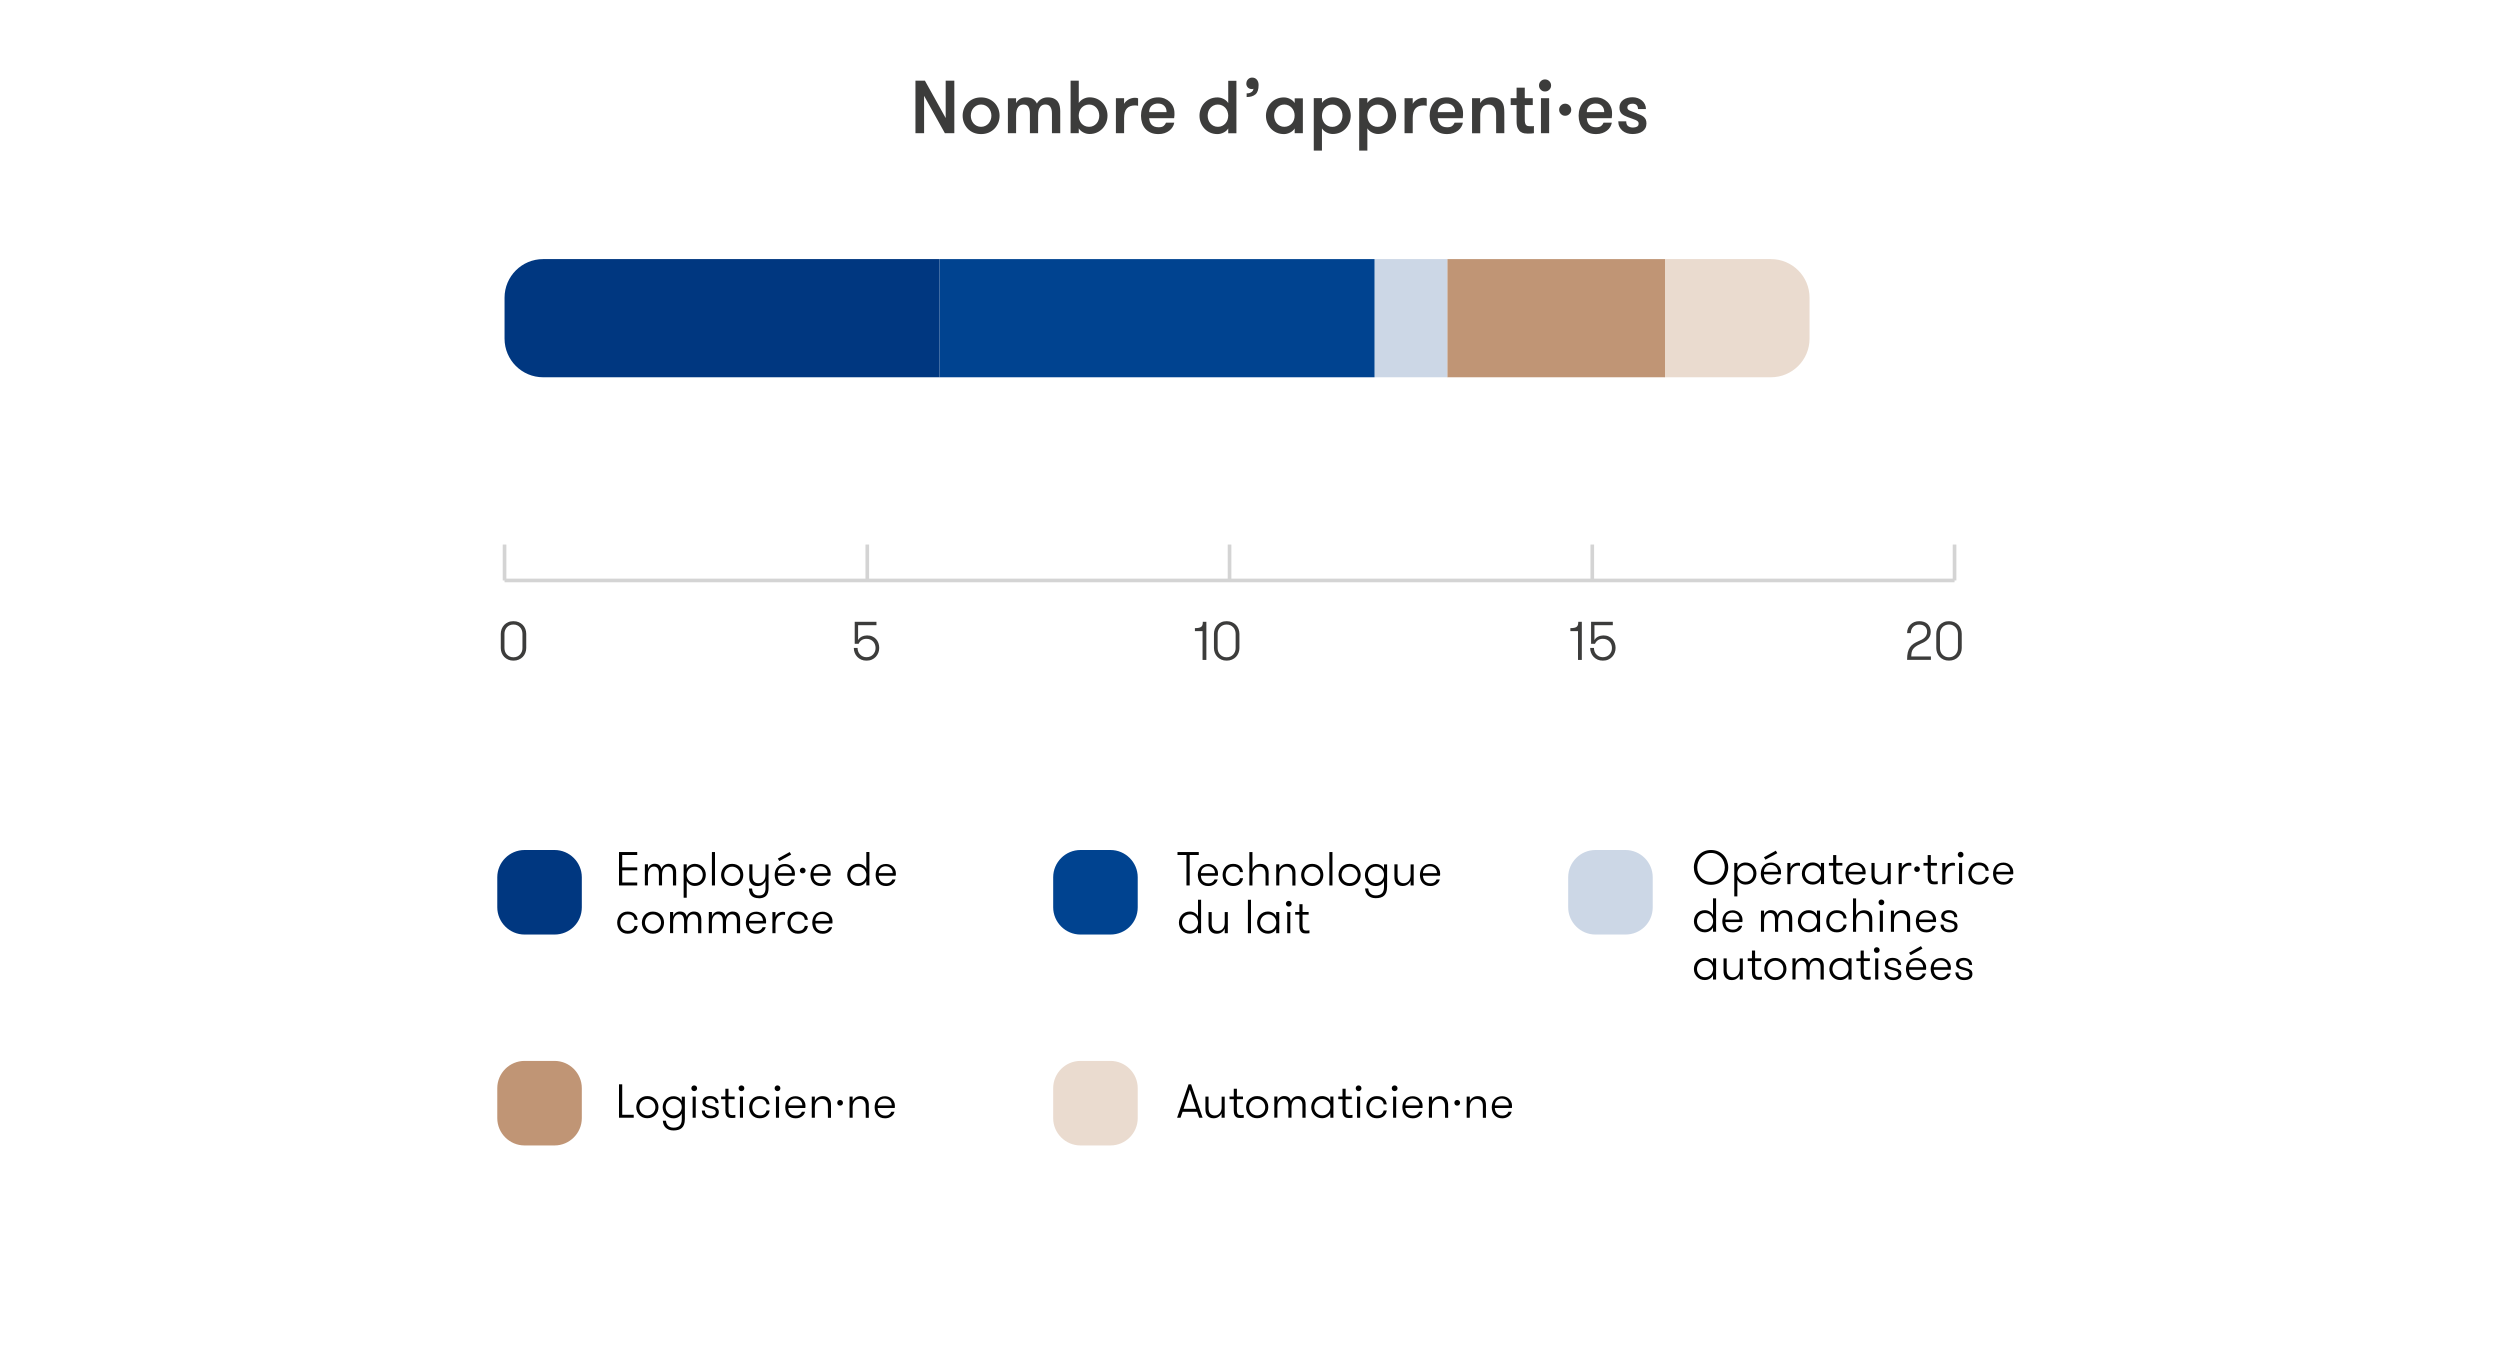 <?xml version="1.0" encoding="UTF-8"?>
<svg xmlns="http://www.w3.org/2000/svg" id="Calque_1" data-name="Calque 1" viewBox="0 0 550 300">
  <defs>
    <style>
      .cls-1, .cls-2, .cls-3, .cls-4, .cls-5, .cls-6, .cls-7, .cls-8 {
        stroke-width: 0px;
      }

      .cls-1, .cls-9 {
        fill: none;
      }

      .cls-2 {
        fill: #3c3c3b;
      }

      .cls-3 {
        fill: #000;
      }

      .cls-4 {
        fill: #003780;
      }

      .cls-5 {
        fill: #eadbcf;
      }

      .cls-9 {
        stroke: #d4d4d4;
        stroke-width: .8px;
      }

      .cls-6 {
        fill: #004390;
      }

      .cls-10 {
        isolation: isolate;
      }

      .cls-7 {
        fill: #ccd7e6;
      }

      .cls-8 {
        fill: #c09575;
      }
    </style>
  </defs>
  <g>
    <g>
      <g class="cls-10">
        <g class="cls-10">
          <g class="cls-10">
            <g class="cls-10">
              <g class="cls-10">
                <path class="cls-2" d="M110.17,139.44c0-.38.07-.73.2-1.07s.32-.63.56-.89c.24-.25.53-.45.88-.6.34-.15.73-.22,1.15-.22s.81.07,1.16.22c.35.15.64.35.89.6s.43.55.56.89.2.7.2,1.07v3.13c0,.38-.07.73-.2,1.07-.13.34-.32.63-.56.88s-.54.45-.89.6c-.35.15-.73.22-1.16.22s-.81-.07-1.15-.22c-.34-.15-.64-.35-.88-.6-.24-.25-.43-.54-.56-.88-.13-.34-.2-.69-.2-1.07v-3.13ZM114.94,139.44c0-.28-.05-.54-.14-.79s-.22-.46-.4-.65-.38-.33-.62-.44c-.24-.11-.52-.16-.82-.16s-.58.05-.82.16c-.24.11-.45.25-.62.44s-.3.4-.4.65-.14.51-.14.79v3.13c0,.28.05.54.14.79s.22.46.4.64.38.33.62.44c.24.11.51.16.82.16s.58-.05.82-.16.45-.25.62-.44.3-.4.4-.64.14-.51.14-.79v-3.13Z"></path>
              </g>
            </g>
          </g>
        </g>
      </g>
      <g class="cls-10">
        <g class="cls-10">
          <g class="cls-10">
            <g class="cls-10">
              <g class="cls-10">
                <path class="cls-2" d="M188.02,136.8h4.8v.74h-4.04v3.28c.09-.17.2-.32.35-.45.14-.13.3-.23.48-.32.18-.08.36-.15.56-.19.2-.04.39-.07.57-.07.43,0,.81.07,1.15.22s.61.34.84.59c.23.25.4.54.52.88s.18.69.18,1.07-.07.73-.2,1.07c-.13.34-.32.63-.56.89s-.54.46-.88.61-.73.22-1.16.22-.81-.07-1.15-.22c-.34-.15-.63-.35-.88-.61s-.43-.55-.56-.89-.2-.69-.2-1.07h.83c0,.28.05.54.14.79s.22.46.4.64c.17.18.38.33.62.44.24.11.51.16.8.16s.58-.05.83-.16.46-.25.63-.44c.17-.19.3-.4.4-.64.09-.24.14-.51.14-.79s-.05-.53-.14-.78c-.09-.25-.22-.46-.4-.64-.17-.18-.38-.32-.63-.43s-.52-.16-.83-.16c-.41,0-.76.09-1.05.28-.29.18-.52.46-.68.81h-.86v-4.82Z"></path>
              </g>
            </g>
          </g>
        </g>
      </g>
      <g class="cls-10">
        <g class="cls-10">
          <g class="cls-10">
            <g class="cls-10">
              <g class="cls-10">
                <path class="cls-2" d="M262.88,138.19c.37,0,.67-.03.89-.08.23-.05.4-.13.53-.24.12-.11.21-.25.25-.43s.07-.39.07-.65h.78v8.4h-.84v-6.34h-1.68v-.67Z"></path>
                <path class="cls-2" d="M267.07,139.44c0-.38.07-.73.2-1.07.13-.34.32-.63.56-.89s.53-.45.88-.6c.34-.15.73-.22,1.15-.22s.81.07,1.16.22c.35.15.64.35.89.6s.43.55.56.89c.13.34.2.7.2,1.07v3.13c0,.38-.07.73-.2,1.07-.13.34-.32.63-.56.88s-.54.45-.89.6c-.35.15-.73.22-1.16.22s-.81-.07-1.15-.22c-.34-.15-.64-.35-.88-.6s-.43-.54-.56-.88c-.13-.34-.2-.69-.2-1.07v-3.13ZM271.84,139.44c0-.28-.05-.54-.14-.79s-.22-.46-.4-.65-.38-.33-.62-.44c-.24-.11-.52-.16-.82-.16s-.58.05-.82.16c-.24.11-.45.25-.62.44s-.3.4-.4.65-.14.51-.14.79v3.13c0,.28.05.54.14.79s.22.46.4.64.38.33.62.44.51.16.82.16.58-.05.82-.16.45-.25.62-.44.3-.4.4-.64.14-.51.14-.79v-3.13Z"></path>
              </g>
            </g>
          </g>
        </g>
      </g>
      <g class="cls-10">
        <g class="cls-10">
          <g class="cls-10">
            <g class="cls-10">
              <g class="cls-10">
                <path class="cls-2" d="M345.48,138.19c.37,0,.67-.03.89-.08.23-.05.4-.13.53-.24.12-.11.21-.25.25-.43s.07-.39.07-.65h.78v8.4h-.84v-6.34h-1.68v-.67Z"></path>
                <path class="cls-2" d="M350.02,136.8h4.8v.74h-4.04v3.28c.09-.17.2-.32.35-.45.14-.13.3-.23.48-.32.18-.08.36-.15.56-.19.2-.04.39-.07.57-.07.43,0,.81.07,1.15.22s.61.34.84.59c.23.25.4.54.52.88s.18.69.18,1.07-.07.73-.2,1.07c-.13.34-.32.63-.56.89-.24.26-.54.46-.88.61s-.73.22-1.16.22-.81-.07-1.15-.22-.63-.35-.88-.61-.43-.55-.56-.89c-.13-.34-.2-.69-.2-1.07h.83c0,.28.05.54.14.79s.22.46.4.64c.17.18.38.33.62.44s.51.16.8.16.58-.05.83-.16.46-.25.63-.44c.17-.19.3-.4.4-.64s.14-.51.14-.79-.05-.53-.14-.78-.22-.46-.4-.64c-.17-.18-.38-.32-.63-.43s-.52-.16-.83-.16c-.41,0-.76.09-1.05.28-.29.18-.52.46-.68.81h-.86v-4.82Z"></path>
              </g>
            </g>
          </g>
        </g>
      </g>
      <g class="cls-10">
        <g class="cls-10">
          <g class="cls-10">
            <g class="cls-10">
              <g class="cls-10">
                <path class="cls-2" d="M419.72,143.54c.1-.45.26-.83.47-1.13.21-.31.47-.56.78-.77.31-.21.67-.4,1.08-.58.25-.11.49-.21.72-.33.23-.12.44-.25.61-.41s.32-.34.42-.56c.1-.22.16-.48.16-.78,0-.48-.15-.86-.46-1.14s-.73-.42-1.27-.42c-.28,0-.53.04-.76.13-.22.09-.42.21-.58.38-.16.16-.29.36-.38.59-.09.23-.13.49-.13.77h-.82c0-.39.07-.75.2-1.07.14-.32.32-.6.56-.83.24-.23.52-.41.84-.54.32-.12.68-.19,1.06-.19s.73.05,1.05.16c.32.11.58.26.8.47.22.21.39.46.51.75.12.3.18.63.18,1,0,.39-.08.73-.23,1.02-.15.29-.34.54-.57.74-.23.21-.48.38-.74.52-.27.14-.52.26-.75.35-.39.18-.72.36-.97.54-.26.18-.46.37-.61.57-.15.21-.26.45-.32.71-.06.27-.09.58-.09.94h4.32v.74h-5.24c0-.66.05-1.21.16-1.66Z"></path>
                <path class="cls-2" d="M425.98,139.44c0-.38.07-.73.2-1.07.13-.34.32-.63.56-.89s.53-.45.88-.6c.34-.15.73-.22,1.15-.22s.81.07,1.16.22c.35.15.64.35.89.6s.43.55.56.89c.13.34.2.7.2,1.07v3.13c0,.38-.07.73-.2,1.07-.13.34-.32.63-.56.88s-.54.45-.89.6c-.35.15-.73.22-1.16.22s-.81-.07-1.15-.22c-.34-.15-.64-.35-.88-.6s-.43-.54-.56-.88c-.13-.34-.2-.69-.2-1.07v-3.13ZM430.75,139.44c0-.28-.05-.54-.14-.79s-.22-.46-.4-.65-.38-.33-.62-.44c-.24-.11-.52-.16-.82-.16s-.58.05-.82.16c-.24.11-.45.25-.62.44s-.3.4-.4.65-.14.51-.14.79v3.13c0,.28.05.54.14.79s.22.46.4.64.38.33.62.44.51.16.82.16.58-.05.82-.16.45-.25.62-.44.3-.4.4-.64.14-.51.14-.79v-3.13Z"></path>
              </g>
            </g>
          </g>
        </g>
      </g>
    </g>
    <line class="cls-9" x1="111" y1="127.7" x2="430" y2="127.7"></line>
    <g>
      <line class="cls-9" x1="111" y1="127.7" x2="111" y2="119.8"></line>
      <line class="cls-9" x1="190.8" y1="127.7" x2="190.8" y2="119.8"></line>
      <line class="cls-9" x1="270.5" y1="127.7" x2="270.5" y2="119.8"></line>
      <line class="cls-9" x1="350.3" y1="127.7" x2="350.3" y2="119.8"></line>
      <line class="cls-9" x1="430" y1="127.7" x2="430" y2="119.8"></line>
    </g>
  </g>
  <g>
    <path class="cls-5" d="M366.2,57h23.4c4.7,0,8.5,3.8,8.5,8.5v9c0,4.7-3.8,8.5-8.5,8.5h-23.4v-26Z"></path>
    <rect class="cls-8" x="318.4" y="57" width="47.9" height="26"></rect>
    <rect class="cls-7" x="302.4" y="57" width="16" height="26"></rect>
    <rect class="cls-6" x="206.7" y="57" width="95.7" height="26"></rect>
    <path class="cls-4" d="M119.5,57h87.2v26h-87.2c-4.7,0-8.5-3.8-8.5-8.5v-9c0-4.7,3.8-8.5,8.5-8.5Z"></path>
  </g>
  <path class="cls-4" d="M122,205.6h-6.6c-3.3,0-6-2.7-6-6v-6.6c0-3.3,2.7-6,6-6h6.6c3.3,0,6,2.7,6,6v6.6c0,3.4-2.7,6-6,6Z"></path>
  <path class="cls-6" d="M244.3,205.6h-6.6c-3.3,0-6-2.7-6-6v-6.6c0-3.3,2.7-6,6-6h6.6c3.3,0,6,2.7,6,6v6.6c0,3.4-2.7,6-6,6Z"></path>
  <path class="cls-8" d="M122,252h-6.6c-3.3,0-6-2.7-6-6v-6.6c0-3.3,2.7-6,6-6h6.6c3.3,0,6,2.7,6,6v6.6c0,3.3-2.7,6-6,6Z"></path>
  <path class="cls-5" d="M244.3,252h-6.6c-3.3,0-6-2.7-6-6v-6.6c0-3.3,2.7-6,6-6h6.6c3.3,0,6,2.7,6,6v6.6c0,3.3-2.7,6-6,6Z"></path>
  <rect class="cls-1" x="135.3" y="187.5" width="63.3" height="20"></rect>
  <g class="cls-10">
    <g class="cls-10">
      <g class="cls-10">
        <g class="cls-10">
          <g class="cls-10">
            <g class="cls-10">
              <path class="cls-3" d="M136.89,188.1v2.72h3.3v.65h-3.3v2.68h3.3v.65h-4.01v-7.35h4.01v.65h-3.3Z"></path>
              <path class="cls-3" d="M148.05,194.8v-2.74c0-.49-.1-.85-.3-1.07-.2-.22-.47-.34-.8-.34-.41,0-.73.16-.96.49-.22.33-.34.76-.34,1.29v2.36h-.69v-2.61c0-.29-.03-.53-.08-.72-.06-.2-.13-.35-.23-.47-.1-.12-.21-.21-.35-.26-.13-.05-.28-.08-.44-.08-.41,0-.72.16-.96.49-.23.33-.35.76-.35,1.29v2.36h-.68v-4.65h.68v1.02c.04-.15.11-.29.19-.43.08-.14.19-.25.31-.36s.27-.18.43-.25c.16-.06.34-.09.53-.09.43,0,.77.1,1.02.3.25.2.41.48.49.86.04-.15.11-.3.21-.44.09-.14.21-.26.35-.37.14-.1.29-.19.46-.25.17-.06.35-.09.56-.09.55,0,.96.16,1.23.47s.42.76.42,1.36v2.93h-.69Z"></path>
              <path class="cls-3" d="M151.08,191.14c.15-.34.39-.6.71-.8.32-.2.69-.29,1.09-.29.36,0,.68.07.98.19.3.13.55.3.76.53s.37.48.49.77c.12.29.17.61.17.93s-.06.64-.17.94c-.12.3-.28.56-.49.78-.21.22-.46.4-.76.53-.3.13-.62.19-.98.19-.41,0-.77-.1-1.09-.3-.32-.2-.56-.47-.71-.8v3.69h-.68v-7.35h.68v.99ZM152.86,190.66c-.27,0-.52.05-.74.15-.22.1-.4.23-.56.39-.15.17-.27.36-.36.57-.08.22-.13.45-.13.69s.04.48.13.7.2.41.36.58c.15.17.34.3.56.39.22.1.46.15.74.15s.51-.05.72-.15c.22-.1.4-.23.55-.39.15-.16.27-.36.35-.58s.13-.45.13-.7-.04-.48-.13-.69c-.08-.22-.2-.41-.35-.57-.15-.16-.33-.29-.55-.39-.22-.1-.46-.15-.72-.15Z"></path>
              <path class="cls-3" d="M156.62,187.45h.68v7.35h-.68v-7.35Z"></path>
              <path class="cls-3" d="M161.07,194.92c-.37,0-.71-.06-1-.19-.3-.13-.55-.31-.77-.53-.21-.22-.38-.48-.49-.78-.12-.29-.17-.61-.17-.93s.06-.64.17-.94c.12-.3.28-.56.49-.78.21-.22.47-.4.77-.53.3-.13.63-.19,1-.19s.71.07,1.01.19c.3.13.56.3.78.53.21.22.38.48.49.78.12.3.17.61.17.94s-.06.64-.17.93-.28.55-.49.78c-.21.22-.47.4-.78.53-.3.13-.64.19-1.01.19ZM161.07,194.29c.27,0,.52-.05.73-.15.22-.1.4-.23.56-.39.15-.16.27-.35.36-.57.08-.22.13-.45.13-.69s-.04-.48-.13-.7-.2-.41-.36-.58c-.15-.16-.34-.29-.56-.39-.22-.1-.46-.15-.73-.15s-.51.05-.72.15c-.22.1-.4.23-.55.39-.15.17-.27.36-.35.58s-.13.45-.13.7.04.48.13.69c.08.22.2.41.35.57.15.17.33.3.55.39.22.1.46.15.72.15Z"></path>
              <path class="cls-3" d="M166.93,197.6c-1.41,0-2.13-.71-2.16-2.12h.69c.03.5.16.89.4,1.14.24.26.6.39,1.08.39.24,0,.45-.03.63-.08.18-.06.34-.15.46-.28.13-.13.22-.3.29-.51.07-.21.1-.47.1-.79v-1.55c-.13.31-.35.58-.64.8-.29.22-.66.33-1.1.33-.35,0-.64-.05-.86-.15-.22-.1-.41-.24-.57-.42-.15-.17-.25-.38-.31-.61s-.09-.54-.09-.91v-2.68h.69v2.48c0,.25.02.48.06.69.04.21.12.38.22.52.1.14.24.26.41.34.17.08.39.12.66.12s.48-.05.67-.15c.19-.1.35-.24.47-.4s.22-.36.28-.57c.06-.21.09-.42.09-.64v-2.38h.68v5.2c0,.8-.18,1.37-.55,1.73-.37.35-.91.53-1.62.53Z"></path>
              <path class="cls-3" d="M171.1,192.63c0,.22.04.44.11.65.06.21.16.39.29.54.13.15.3.28.5.37s.45.14.74.14c.38,0,.69-.08.91-.25.22-.17.37-.37.45-.6h.69c-.04.19-.12.37-.23.55-.11.17-.25.33-.43.46-.18.13-.38.24-.61.32-.24.08-.5.12-.78.12-.39,0-.73-.06-1.02-.19-.29-.13-.53-.31-.72-.53-.19-.22-.34-.48-.43-.78-.09-.3-.14-.61-.14-.94s.05-.66.15-.96c.1-.3.25-.55.45-.77s.44-.39.72-.51c.28-.12.61-.18.97-.18.3,0,.58.05.85.16.26.1.49.25.68.44.19.19.34.41.46.66.11.25.17.52.17.82,0,.06,0,.13,0,.22,0,.08-.01.18-.03.29h-3.73ZM172.7,190.58c-.46,0-.84.13-1.12.4s-.44.64-.46,1.11h3.08c0-.23-.04-.44-.12-.62s-.18-.34-.32-.47c-.13-.13-.29-.23-.47-.3-.18-.07-.38-.11-.59-.11ZM171.45,189.44l-.33-.55,2.61-1.44.33.55-2.61,1.44Z"></path>
              <path class="cls-3" d="M175.97,191.52c0-.18.06-.33.18-.45s.27-.18.44-.18.33.06.46.18c.12.12.18.27.18.45s-.06.32-.18.44c-.12.12-.27.18-.46.18s-.32-.06-.44-.18-.18-.27-.18-.44Z"></path>
              <path class="cls-3" d="M178.97,192.63c0,.22.04.44.11.65.06.21.16.39.29.54.13.15.3.28.5.37s.45.14.74.14c.38,0,.69-.08.91-.25.22-.17.37-.37.45-.6h.69c-.04.19-.12.37-.23.55-.11.17-.25.33-.43.46-.18.13-.38.24-.61.32-.24.08-.5.12-.78.12-.39,0-.73-.06-1.02-.19-.29-.13-.53-.31-.72-.53-.19-.22-.34-.48-.43-.78-.09-.3-.14-.61-.14-.94s.05-.66.15-.96c.1-.3.25-.55.45-.77s.44-.39.72-.51c.28-.12.61-.18.97-.18.3,0,.58.05.85.16.26.1.49.25.68.44.19.19.34.41.46.66.11.25.17.52.17.82,0,.06,0,.13,0,.22,0,.08-.01.18-.03.29h-3.73ZM180.55,190.58c-.46,0-.83.13-1.12.4-.28.27-.44.64-.46,1.11h3.08c0-.23-.04-.44-.12-.62s-.18-.34-.32-.47c-.14-.13-.3-.23-.48-.3-.18-.07-.38-.11-.59-.11Z"></path>
              <path class="cls-3" d="M190.59,193.82c-.15.33-.39.59-.71.79-.32.2-.69.3-1.09.3-.36,0-.68-.06-.98-.19-.3-.13-.55-.31-.76-.53-.21-.22-.37-.48-.49-.78-.12-.29-.17-.61-.17-.93s.06-.64.17-.94c.12-.3.28-.56.49-.78.21-.22.46-.4.76-.53.3-.13.62-.19.98-.19.41,0,.77.1,1.09.29.32.2.56.46.71.8v-3.69h.68v7.35h-.68v-.98ZM188.82,194.29c.27,0,.52-.05.73-.15.22-.1.4-.23.56-.39.15-.16.27-.35.36-.57.08-.22.13-.45.13-.69s-.04-.48-.13-.7-.2-.41-.36-.58c-.15-.16-.34-.29-.56-.39-.22-.1-.46-.15-.73-.15s-.51.05-.72.15c-.22.1-.4.23-.55.39-.15.17-.27.36-.35.58s-.13.45-.13.7.04.48.13.69c.08.22.2.41.35.57.15.17.33.3.55.39.22.1.46.15.72.15Z"></path>
              <path class="cls-3" d="M193.31,192.63c0,.22.04.44.11.65.06.21.16.39.29.54.13.15.3.28.5.37s.45.14.74.14c.38,0,.69-.08.91-.25.22-.17.37-.37.45-.6h.69c-.04.19-.12.37-.23.55-.11.17-.25.33-.43.46-.18.13-.38.24-.61.32-.24.08-.5.12-.78.12-.39,0-.73-.06-1.02-.19-.29-.13-.53-.31-.72-.53-.19-.22-.34-.48-.43-.78-.09-.3-.14-.61-.14-.94s.05-.66.15-.96c.1-.3.25-.55.45-.77s.44-.39.72-.51c.28-.12.61-.18.97-.18.3,0,.58.05.85.16.26.1.49.25.68.44.19.19.34.41.46.66.11.25.17.52.17.82,0,.06,0,.13,0,.22,0,.08-.01.18-.03.29h-3.73ZM194.9,190.58c-.46,0-.83.13-1.12.4-.28.27-.44.64-.46,1.11h3.08c0-.23-.04-.44-.12-.62s-.18-.34-.32-.47c-.14-.13-.3-.23-.48-.3-.18-.07-.38-.11-.59-.11Z"></path>
            </g>
          </g>
        </g>
      </g>
    </g>
    <g class="cls-10">
      <g class="cls-10">
        <g class="cls-10">
          <g class="cls-10">
            <g class="cls-10">
              <path class="cls-3" d="M139.59,202.35c-.02-.16-.06-.32-.13-.46-.06-.15-.15-.28-.27-.38-.12-.11-.26-.19-.44-.26-.18-.06-.39-.09-.65-.09-.27,0-.51.05-.71.15-.2.1-.37.24-.51.4s-.24.36-.31.58-.11.44-.11.68.03.48.1.69c.07.22.17.41.31.58.14.17.31.3.52.4.21.1.45.15.74.15.46,0,.79-.1,1.02-.3.22-.2.37-.46.45-.78h.68c-.04.24-.11.46-.21.67s-.25.39-.43.55-.4.27-.66.36c-.26.09-.56.13-.89.13-.38,0-.71-.07-1-.2-.29-.14-.53-.32-.72-.54s-.34-.48-.44-.78-.15-.6-.15-.92.05-.62.15-.91.25-.55.44-.78.43-.4.72-.54c.29-.14.62-.2,1-.2s.69.05.96.16c.27.1.49.24.66.42.17.17.31.37.39.58.09.22.14.44.16.66h-.68Z"></path>
              <path class="cls-3" d="M143.64,205.42c-.37,0-.71-.06-1-.19-.3-.13-.55-.31-.77-.53-.21-.22-.38-.48-.49-.78-.12-.29-.17-.61-.17-.93s.06-.64.17-.94c.12-.3.28-.56.49-.78.21-.22.47-.4.77-.53.3-.13.63-.19,1-.19s.71.07,1.01.19c.3.13.56.3.78.53.21.22.38.48.49.78.12.3.17.61.17.94s-.06.64-.17.93-.28.55-.49.78c-.21.22-.47.4-.78.53-.3.13-.64.19-1.01.19ZM143.64,204.79c.27,0,.52-.05.73-.15.22-.1.4-.23.56-.39.15-.16.27-.35.36-.57.08-.22.13-.45.13-.69s-.04-.48-.13-.7-.2-.41-.36-.58c-.15-.16-.34-.29-.56-.39-.22-.1-.46-.15-.73-.15s-.51.05-.72.15c-.22.1-.4.23-.55.39-.15.17-.27.36-.35.58s-.13.45-.13.7.04.48.13.69c.08.22.2.41.35.57.15.17.33.3.55.39.22.1.46.15.72.15Z"></path>
              <path class="cls-3" d="M153.59,205.3v-2.74c0-.49-.1-.85-.3-1.07-.2-.22-.47-.34-.8-.34-.41,0-.73.16-.96.49-.22.33-.34.76-.34,1.29v2.36h-.69v-2.61c0-.29-.03-.53-.08-.72-.06-.2-.13-.35-.23-.47s-.21-.21-.35-.26c-.13-.05-.28-.08-.44-.08-.41,0-.72.16-.96.49-.23.33-.35.76-.35,1.29v2.36h-.68v-4.65h.68v1.02c.04-.15.1-.29.19-.43.08-.14.19-.25.32-.36s.27-.18.43-.25c.16-.06.34-.09.53-.09.43,0,.78.1,1.02.3.25.2.41.48.49.86.04-.15.11-.3.21-.44.09-.14.21-.26.35-.37.14-.1.29-.19.46-.25.17-.06.35-.09.56-.09.55,0,.96.16,1.23.47s.41.76.41,1.36v2.93h-.69Z"></path>
              <path class="cls-3" d="M162.12,205.3v-2.74c0-.49-.1-.85-.3-1.07-.2-.22-.47-.34-.8-.34-.41,0-.73.16-.96.49-.22.33-.34.76-.34,1.29v2.36h-.69v-2.61c0-.29-.03-.53-.08-.72-.06-.2-.13-.35-.23-.47s-.21-.21-.35-.26c-.13-.05-.28-.08-.44-.08-.41,0-.72.16-.96.49-.23.33-.35.76-.35,1.29v2.36h-.68v-4.65h.68v1.02c.04-.15.1-.29.19-.43.08-.14.19-.25.32-.36s.27-.18.43-.25c.16-.06.34-.09.53-.09.43,0,.78.1,1.02.3.25.2.41.48.49.86.04-.15.11-.3.21-.44.09-.14.21-.26.35-.37.14-.1.29-.19.46-.25.17-.06.35-.09.56-.09.55,0,.96.16,1.23.47s.41.76.41,1.36v2.93h-.69Z"></path>
              <path class="cls-3" d="M164.76,203.13c0,.22.04.44.11.65.06.21.16.39.29.54.13.15.3.28.5.37s.45.14.74.14c.38,0,.69-.08.91-.25.22-.17.37-.37.45-.6h.69c-.04.19-.12.37-.23.55-.11.17-.25.33-.43.46-.18.13-.38.24-.61.32-.24.08-.5.12-.78.12-.39,0-.73-.06-1.02-.19-.29-.13-.53-.31-.72-.53-.19-.22-.34-.48-.43-.78-.09-.3-.14-.61-.14-.94s.05-.66.15-.96c.1-.3.25-.55.45-.77s.44-.39.72-.51c.28-.12.61-.18.97-.18.3,0,.58.05.85.16.26.1.49.25.68.44.19.19.34.41.46.66.11.25.17.52.17.82,0,.06,0,.13,0,.22,0,.08-.01.18-.03.29h-3.73ZM166.35,201.08c-.46,0-.83.13-1.12.4-.28.27-.44.64-.46,1.11h3.08c0-.23-.04-.44-.12-.62s-.18-.34-.32-.47c-.14-.13-.3-.23-.48-.3-.18-.07-.38-.11-.59-.11Z"></path>
              <path class="cls-3" d="M172.7,201.29c-.09-.03-.17-.05-.23-.05s-.13-.01-.21-.01c-.29,0-.53.05-.74.16-.21.11-.38.25-.51.44-.14.18-.24.39-.3.64-.07.24-.1.5-.1.77v2.07h-.68v-4.65h.68v1.09c.14-.38.36-.67.67-.86.3-.2.63-.29.99-.29.08,0,.16,0,.24.02.08.01.14.03.2.06v.63Z"></path>
              <path class="cls-3" d="M177.05,202.35c-.02-.16-.06-.32-.13-.46-.06-.15-.15-.28-.27-.38-.12-.11-.26-.19-.44-.26-.18-.06-.39-.09-.65-.09-.27,0-.51.05-.71.15-.2.1-.37.24-.51.4s-.24.36-.31.58-.11.44-.11.68.03.48.1.69c.07.22.17.41.31.58.14.17.31.3.52.4.21.1.45.15.74.15.46,0,.79-.1,1.02-.3.22-.2.37-.46.45-.78h.68c-.04.24-.11.46-.21.67s-.25.39-.43.55-.4.27-.66.36c-.26.09-.56.13-.89.13-.38,0-.71-.07-1-.2-.29-.14-.53-.32-.72-.54s-.34-.48-.44-.78-.15-.6-.15-.92.05-.62.15-.91.25-.55.44-.78.43-.4.72-.54c.29-.14.62-.2,1-.2s.69.05.96.16c.27.1.49.24.66.42.17.17.31.37.39.58.09.22.14.44.16.66h-.68Z"></path>
              <path class="cls-3" d="M179.37,203.13c0,.22.04.44.11.65.06.21.16.39.29.54.13.15.3.28.5.37s.45.14.74.14c.38,0,.69-.08.91-.25.22-.17.37-.37.45-.6h.69c-.04.19-.12.37-.23.55-.11.17-.25.33-.43.46-.18.13-.38.24-.61.32-.24.08-.5.12-.78.12-.39,0-.73-.06-1.02-.19-.29-.13-.53-.31-.72-.53-.19-.22-.34-.48-.43-.78-.09-.3-.14-.61-.14-.94s.05-.66.15-.96c.1-.3.25-.55.45-.77s.44-.39.72-.51c.28-.12.61-.18.97-.18.3,0,.58.05.85.16.26.1.49.25.68.44.19.19.34.41.46.66.11.25.17.52.17.82,0,.06,0,.13,0,.22,0,.08-.01.18-.03.29h-3.73ZM180.95,201.08c-.46,0-.83.13-1.12.4-.28.27-.44.64-.46,1.11h3.08c0-.23-.04-.44-.12-.62s-.18-.34-.32-.47c-.14-.13-.3-.23-.48-.3-.18-.07-.38-.11-.59-.11Z"></path>
            </g>
          </g>
        </g>
      </g>
    </g>
  </g>
  <rect class="cls-1" x="135.3" y="238.6" width="63.3" height="10.2"></rect>
  <g class="cls-10">
    <g class="cls-10">
      <g class="cls-10">
        <g class="cls-10">
          <g class="cls-10">
            <path class="cls-3" d="M139.42,245.25v.65h-3.24v-7.35h.71v6.7h2.53Z"></path>
            <path class="cls-3" d="M142.41,246.01c-.37,0-.71-.06-1-.19-.3-.13-.55-.31-.77-.53-.21-.22-.38-.48-.49-.78-.12-.29-.17-.61-.17-.93s.06-.64.17-.94c.12-.3.28-.56.49-.78.21-.22.47-.4.77-.53.3-.13.63-.19,1-.19s.71.07,1.01.19c.3.13.56.3.78.53.21.22.38.48.49.78.12.3.17.61.17.94s-.06.64-.17.93-.28.55-.49.78c-.21.22-.47.4-.78.53-.3.13-.64.19-1.01.19ZM142.41,245.39c.27,0,.52-.05.73-.15.22-.1.4-.23.56-.39.15-.16.27-.35.36-.57.08-.22.13-.45.13-.69s-.04-.48-.13-.7-.2-.41-.36-.58c-.15-.16-.34-.29-.56-.39-.22-.1-.46-.15-.73-.15s-.51.05-.72.15c-.22.1-.4.23-.55.39-.15.17-.27.36-.35.58s-.13.45-.13.7.04.48.13.69c.08.22.2.41.35.57.15.17.33.3.55.39.22.1.46.15.72.15Z"></path>
            <path class="cls-3" d="M150.66,246.26c0,.44-.06.82-.17,1.13-.11.31-.28.57-.49.76s-.48.34-.79.42c-.31.09-.66.13-1.04.13-.41,0-.75-.06-1.04-.18-.29-.12-.53-.28-.72-.47-.19-.2-.33-.42-.42-.68-.09-.26-.15-.53-.16-.81h.69c.01.2.05.4.12.58.07.18.17.34.3.48.13.14.3.25.5.34.2.08.45.13.73.13s.53-.03.76-.1c.22-.07.41-.17.57-.31s.27-.33.36-.56c.08-.23.13-.51.13-.85v-1.34c-.15.34-.39.6-.71.8-.32.2-.69.3-1.09.3-.36,0-.68-.06-.98-.19-.3-.13-.55-.31-.76-.53-.21-.22-.37-.48-.49-.78-.12-.3-.17-.61-.17-.94s.06-.64.17-.93c.12-.29.28-.55.49-.77.21-.22.46-.4.76-.53.3-.13.62-.19.98-.19.41,0,.77.1,1.09.29.32.2.56.46.71.8v-.99h.68v5.01ZM148.2,241.76c-.27,0-.51.05-.72.15-.22.1-.4.23-.55.39-.15.17-.27.36-.35.57-.08.22-.13.45-.13.69s.04.48.13.7.2.41.35.58c.15.17.33.3.55.39.22.1.46.15.72.15s.52-.05.73-.15c.22-.1.4-.23.56-.39.15-.16.27-.36.36-.58s.13-.45.13-.7-.04-.48-.13-.69c-.08-.22-.2-.41-.36-.57-.15-.16-.34-.29-.56-.39-.22-.1-.46-.15-.73-.15Z"></path>
            <path class="cls-3" d="M152.1,239.43c0-.18.06-.33.18-.46.12-.12.27-.18.44-.18s.33.06.46.18.18.27.18.46-.06.32-.18.44c-.12.12-.27.18-.46.18s-.32-.06-.44-.18c-.12-.12-.18-.27-.18-.44ZM152.38,241.25h.68v4.65h-.68v-4.65Z"></path>
            <path class="cls-3" d="M156.62,243.36c.19.05.38.1.56.15s.34.13.49.22c.14.09.26.21.34.36s.13.33.13.56c0,.45-.16.79-.49,1.02-.33.23-.76.35-1.31.35-.27,0-.52-.03-.75-.1s-.44-.17-.61-.31-.31-.32-.42-.53c-.1-.21-.16-.46-.16-.76h.67c0,.21.03.38.1.53.07.14.16.26.27.35.12.09.25.16.41.19.16.04.33.06.51.06.35,0,.62-.07.82-.2.2-.13.29-.33.29-.59,0-.15-.04-.28-.12-.37-.08-.09-.18-.17-.32-.23-.14-.06-.3-.12-.48-.17-.19-.05-.39-.1-.61-.17-.19-.05-.37-.1-.54-.16-.17-.06-.32-.13-.45-.22-.13-.09-.23-.21-.3-.35-.07-.14-.11-.32-.11-.54s.04-.41.13-.57c.09-.16.21-.3.36-.42.15-.11.34-.2.55-.25.21-.06.44-.08.68-.08s.49.04.71.11c.22.07.41.17.57.3s.29.3.38.49c.09.19.14.41.14.65h-.67c0-.32-.1-.57-.3-.74-.2-.17-.48-.25-.83-.25-.31,0-.56.07-.75.21s-.29.33-.29.57c0,.14.03.25.09.34.06.09.15.16.27.22s.27.11.44.16c.17.05.38.1.6.16Z"></path>
            <path class="cls-3" d="M161.8,245.9c-.09.01-.21.03-.36.04-.15.01-.29.02-.43.02-.15,0-.31-.01-.48-.04-.17-.03-.32-.1-.46-.21-.14-.11-.26-.27-.35-.49s-.14-.51-.14-.88v-2.51h-.93v-.59h.93v-1.72h.69v1.72h1.34v.59h-1.34v2.37c0,.25.02.45.06.6.04.15.1.26.18.34s.17.13.27.15c.1.02.22.04.35.04.1,0,.21,0,.34-.02.13,0,.23-.02.31-.04v.62Z"></path>
            <path class="cls-3" d="M162.49,239.43c0-.18.06-.33.18-.46.12-.12.27-.18.44-.18s.33.06.46.18c.12.12.18.27.18.46s-.06.32-.18.44c-.12.12-.27.18-.46.18s-.32-.06-.44-.18c-.12-.12-.18-.27-.18-.44ZM162.78,241.25h.68v4.65h-.68v-4.65Z"></path>
            <path class="cls-3" d="M168.63,242.95c-.02-.16-.06-.32-.13-.46-.06-.15-.15-.28-.27-.38-.12-.11-.26-.19-.44-.26-.18-.06-.39-.09-.65-.09-.27,0-.51.05-.71.15-.2.1-.37.24-.51.4s-.24.36-.31.58-.11.44-.11.68.03.48.1.69c.07.22.17.41.31.58.14.17.31.3.52.4.21.1.45.15.74.15.46,0,.79-.1,1.02-.3.22-.2.37-.46.45-.78h.68c-.04.24-.11.46-.21.67s-.25.39-.43.55-.4.27-.66.36c-.26.09-.56.13-.89.13-.38,0-.71-.07-1-.2-.29-.14-.53-.32-.72-.54s-.34-.48-.44-.78-.15-.6-.15-.92.05-.62.15-.91.25-.55.44-.78.43-.4.72-.54c.29-.14.62-.2,1-.2s.69.05.96.16c.27.1.49.24.66.42.17.17.31.37.39.58.09.22.14.44.16.66h-.68Z"></path>
            <path class="cls-3" d="M170.42,239.43c0-.18.06-.33.18-.46.12-.12.27-.18.44-.18s.33.06.46.18.18.27.18.46-.06.32-.18.44c-.12.12-.27.18-.46.18s-.32-.06-.44-.18c-.12-.12-.18-.27-.18-.44ZM170.71,241.25h.68v4.65h-.68v-4.65Z"></path>
            <path class="cls-3" d="M173.42,243.73c0,.22.04.44.11.65.06.21.16.39.29.54.13.15.3.28.5.37s.45.14.74.14c.38,0,.69-.08.91-.25.22-.17.37-.37.45-.6h.69c-.04.19-.12.37-.23.55-.11.17-.25.33-.43.46-.18.13-.38.24-.61.32-.24.08-.5.12-.78.12-.39,0-.73-.06-1.02-.19-.29-.13-.53-.31-.72-.53-.19-.22-.34-.48-.43-.78-.09-.3-.14-.61-.14-.94s.05-.66.15-.96c.1-.3.25-.55.45-.77s.44-.39.72-.51c.28-.12.61-.18.97-.18.3,0,.58.05.85.16.26.1.49.25.68.44.19.19.34.41.46.66.11.25.17.52.17.82,0,.06,0,.13,0,.22,0,.08-.01.18-.03.29h-3.73ZM175.01,241.68c-.46,0-.83.13-1.12.4-.28.27-.44.64-.46,1.11h3.08c0-.23-.04-.44-.12-.62s-.18-.34-.32-.47c-.14-.13-.3-.23-.48-.3-.18-.07-.38-.11-.59-.11Z"></path>
            <path class="cls-3" d="M178.58,241.25h.68v1.01c.13-.32.35-.58.65-.79.3-.21.67-.32,1.11-.32.32,0,.59.05.82.15s.43.24.57.43c.14.17.24.38.31.61.07.23.1.51.1.84v2.73h-.68v-2.53c0-.23-.02-.44-.07-.64-.05-.2-.13-.37-.24-.51-.11-.14-.25-.26-.42-.34-.17-.08-.38-.13-.61-.13-.26,0-.49.05-.68.15s-.35.24-.48.4-.22.36-.28.57c-.06.21-.09.42-.09.64v2.38h-.68v-4.65Z"></path>
            <path class="cls-3" d="M184.19,242.62c0-.18.06-.33.18-.45s.27-.18.44-.18.33.06.46.18c.12.12.18.27.18.45s-.06.32-.18.44c-.12.12-.28.18-.46.18s-.32-.06-.44-.18-.18-.27-.18-.44Z"></path>
            <path class="cls-3" d="M186.9,241.25h.68v1.01c.13-.32.35-.58.65-.79.3-.21.67-.32,1.11-.32.31,0,.59.05.82.15s.42.24.57.43c.14.17.24.38.31.61.07.23.1.51.1.84v2.73h-.68v-2.53c0-.23-.02-.44-.07-.64s-.13-.37-.24-.51c-.11-.14-.25-.26-.43-.34-.17-.08-.38-.13-.61-.13-.26,0-.48.05-.68.15s-.35.24-.48.4-.22.36-.28.57c-.06.21-.09.42-.09.64v2.38h-.68v-4.65Z"></path>
            <path class="cls-3" d="M193.09,243.73c0,.22.04.44.11.65.06.21.16.39.29.54.13.15.3.28.5.37s.45.14.74.14c.38,0,.69-.08.91-.25.22-.17.37-.37.45-.6h.69c-.04.19-.12.37-.23.55-.11.17-.25.33-.43.46-.18.13-.38.24-.61.32-.24.08-.5.12-.78.12-.39,0-.73-.06-1.02-.19-.29-.13-.53-.31-.72-.53-.19-.22-.34-.48-.43-.78-.09-.3-.14-.61-.14-.94s.05-.66.15-.96c.1-.3.25-.55.45-.77s.44-.39.72-.51c.28-.12.61-.18.97-.18.3,0,.58.05.85.16.26.1.49.25.68.44.19.19.34.41.46.66.11.25.17.52.17.82,0,.06,0,.13,0,.22,0,.08-.01.18-.03.29h-3.73ZM194.68,241.68c-.46,0-.83.13-1.12.4-.28.27-.44.64-.46,1.11h3.08c0-.23-.04-.44-.12-.62s-.18-.34-.32-.47c-.14-.13-.3-.23-.48-.3-.18-.07-.38-.11-.59-.11Z"></path>
          </g>
        </g>
      </g>
    </g>
  </g>
  <rect class="cls-1" x="258.9" y="238.6" width="100.7" height="10.2"></rect>
  <g class="cls-10">
    <g class="cls-10">
      <g class="cls-10">
        <g class="cls-10">
          <g class="cls-10">
            <path class="cls-3" d="M263.81,245.9l-.45-1.31h-3.19l-.45,1.31h-.76l2.53-7.35h.55l2.53,7.35h-.76ZM261.77,239.69l-1.38,4.24h2.75l-1.38-4.24Z"></path>
            <path class="cls-3" d="M269.43,241.25v4.65h-.68v-1.01c-.13.31-.35.58-.65.8-.3.22-.67.33-1.11.33-.32,0-.59-.05-.82-.16-.24-.11-.43-.25-.57-.43-.14-.17-.24-.38-.31-.61-.07-.23-.1-.51-.1-.84v-2.73h.69v2.53c0,.23.02.44.07.64s.13.37.24.51c.11.14.25.26.42.34s.37.13.62.13c.26,0,.49-.05.68-.15s.35-.24.48-.4.22-.36.28-.57c.06-.21.09-.42.09-.64v-2.38h.68Z"></path>
            <path class="cls-3" d="M273.65,245.9c-.09.01-.21.03-.36.04-.15.01-.29.02-.43.02-.15,0-.31-.01-.48-.04-.17-.03-.32-.1-.46-.21-.14-.11-.26-.27-.35-.49s-.14-.51-.14-.88v-2.51h-.93v-.59h.93v-1.72h.69v1.72h1.34v.59h-1.34v2.37c0,.25.02.45.06.6.04.15.1.26.18.34s.17.13.27.15c.1.02.22.04.35.04.1,0,.21,0,.34-.02.13,0,.23-.02.31-.04v.62Z"></path>
            <path class="cls-3" d="M276.57,246.01c-.37,0-.71-.06-1-.19-.3-.13-.55-.31-.77-.53-.21-.22-.38-.48-.49-.78-.12-.29-.17-.61-.17-.93s.06-.64.17-.94c.12-.3.28-.56.49-.78.21-.22.47-.4.77-.53.3-.13.63-.19,1-.19s.71.07,1.01.19c.3.13.56.3.78.53.21.22.38.48.49.78.12.3.17.61.17.94s-.06.64-.17.93-.28.55-.49.78c-.21.22-.47.4-.78.53-.3.13-.64.19-1.01.19ZM276.57,245.39c.27,0,.52-.05.73-.15.22-.1.4-.23.56-.39.15-.16.27-.35.36-.57.08-.22.13-.45.13-.69s-.04-.48-.13-.7-.2-.41-.36-.58c-.15-.16-.34-.29-.56-.39-.22-.1-.46-.15-.73-.15s-.51.05-.72.15c-.22.1-.4.23-.55.39-.15.17-.27.36-.35.58s-.13.45-.13.7.04.48.13.69c.08.22.2.41.35.57.15.17.33.3.55.39.22.1.46.15.72.15Z"></path>
            <path class="cls-3" d="M286.53,245.9v-2.74c0-.49-.1-.85-.3-1.07-.2-.22-.47-.34-.8-.34-.41,0-.73.16-.96.49-.22.33-.34.76-.34,1.29v2.36h-.69v-2.61c0-.29-.03-.53-.08-.72-.06-.2-.13-.35-.23-.47-.1-.12-.21-.21-.35-.26-.13-.05-.28-.08-.44-.08-.41,0-.72.16-.96.49-.23.33-.35.76-.35,1.29v2.36h-.68v-4.65h.68v1.02c.04-.15.11-.29.19-.43.08-.14.19-.25.31-.36s.27-.18.43-.25c.16-.06.34-.09.53-.09.43,0,.77.1,1.02.3.25.2.41.48.49.86.04-.15.11-.3.21-.44.09-.14.21-.26.35-.37.14-.1.29-.19.46-.25.17-.06.35-.09.56-.09.55,0,.96.16,1.23.47s.42.76.42,1.36v2.93h-.69Z"></path>
            <path class="cls-3" d="M293.35,241.25v4.65h-.68v-.98c-.15.33-.39.59-.71.79s-.69.3-1.09.3c-.36,0-.68-.06-.98-.19-.3-.13-.55-.31-.76-.53-.21-.22-.37-.48-.49-.78s-.17-.61-.17-.93.06-.64.17-.94c.12-.3.28-.56.49-.78s.46-.4.76-.53c.3-.13.62-.19.98-.19.41,0,.77.1,1.09.29.32.2.56.46.71.8v-.99h.68ZM290.89,245.39c.27,0,.52-.05.74-.15.22-.1.4-.23.56-.39.15-.16.27-.35.36-.57.08-.22.13-.45.13-.69s-.04-.48-.13-.7-.2-.41-.36-.58c-.15-.16-.34-.29-.56-.39-.22-.1-.46-.15-.74-.15s-.51.05-.72.15c-.22.1-.4.23-.55.39-.15.17-.27.36-.35.58-.08.22-.13.45-.13.7s.04.48.13.69c.08.22.2.41.35.57.15.17.33.3.55.39.22.1.46.15.72.15Z"></path>
            <path class="cls-3" d="M297.57,245.9c-.09.01-.21.03-.36.04-.15.01-.29.02-.43.02-.15,0-.31-.01-.48-.04-.17-.03-.32-.1-.46-.21-.14-.11-.26-.27-.35-.49s-.14-.51-.14-.88v-2.51h-.93v-.59h.93v-1.72h.69v1.72h1.34v.59h-1.34v2.37c0,.25.02.45.06.6.04.15.1.26.18.34s.17.13.27.15c.1.02.22.04.35.04.1,0,.21,0,.34-.02.13,0,.23-.02.31-.04v.62Z"></path>
            <path class="cls-3" d="M298.26,239.43c0-.18.06-.33.18-.46.12-.12.27-.18.44-.18s.33.06.46.18c.12.12.18.27.18.46s-.06.32-.18.44c-.12.12-.27.18-.46.18s-.32-.06-.44-.18c-.12-.12-.18-.27-.18-.44ZM298.55,241.25h.68v4.65h-.68v-4.65Z"></path>
            <path class="cls-3" d="M304.4,242.95c-.02-.16-.06-.32-.13-.46-.06-.15-.15-.28-.27-.38-.12-.11-.26-.19-.44-.26-.18-.06-.39-.09-.65-.09-.27,0-.51.05-.71.15-.2.1-.37.24-.51.4s-.24.36-.31.58-.11.44-.11.68.03.48.1.69c.07.22.17.41.31.58.14.17.31.3.52.4.21.1.45.15.74.15.46,0,.79-.1,1.02-.3.22-.2.37-.46.45-.78h.68c-.04.24-.11.46-.21.67s-.25.39-.43.55-.4.27-.66.36c-.26.09-.56.13-.89.13-.38,0-.71-.07-1-.2-.29-.14-.53-.32-.72-.54s-.34-.48-.44-.78-.15-.6-.15-.92.05-.62.15-.91.25-.55.44-.78.43-.4.72-.54c.29-.14.62-.2,1-.2s.69.05.96.16c.27.1.49.24.66.42.17.17.31.37.39.58.09.22.14.44.16.66h-.68Z"></path>
            <path class="cls-3" d="M306.19,239.43c0-.18.06-.33.18-.46.12-.12.27-.18.44-.18s.33.06.46.18.18.27.18.46-.06.32-.18.44c-.12.12-.27.18-.46.18s-.32-.06-.44-.18c-.12-.12-.18-.27-.18-.44ZM306.48,241.25h.68v4.65h-.68v-4.65Z"></path>
            <path class="cls-3" d="M309.19,243.73c0,.22.04.44.11.65.06.21.16.39.29.54.13.15.3.28.5.37s.45.14.74.14c.38,0,.69-.08.91-.25.22-.17.37-.37.45-.6h.69c-.04.19-.12.37-.23.55-.11.17-.25.33-.43.46-.18.13-.38.24-.61.32-.24.08-.5.12-.78.12-.39,0-.73-.06-1.02-.19-.29-.13-.53-.31-.72-.53-.19-.22-.34-.48-.43-.78-.09-.3-.14-.61-.14-.94s.05-.66.15-.96c.1-.3.25-.55.45-.77s.44-.39.72-.51c.28-.12.61-.18.97-.18.3,0,.58.05.85.16.26.1.49.25.68.44.19.19.34.41.46.66.11.25.17.52.17.82,0,.06,0,.13,0,.22,0,.08-.01.18-.03.29h-3.73ZM310.78,241.68c-.46,0-.83.13-1.12.4-.28.27-.44.64-.46,1.11h3.08c0-.23-.04-.44-.12-.62s-.18-.34-.32-.47c-.14-.13-.3-.23-.48-.3-.18-.07-.38-.11-.59-.11Z"></path>
            <path class="cls-3" d="M314.35,241.25h.68v1.01c.13-.32.35-.58.65-.79.3-.21.67-.32,1.11-.32.32,0,.59.05.82.15s.43.24.57.43c.14.17.24.38.31.61.07.23.1.51.1.84v2.73h-.68v-2.53c0-.23-.02-.44-.07-.64-.05-.2-.13-.37-.24-.51-.11-.14-.25-.26-.42-.34-.17-.08-.38-.13-.61-.13-.26,0-.49.05-.68.15s-.35.24-.48.4-.22.36-.28.57c-.06.21-.09.42-.09.64v2.38h-.68v-4.65Z"></path>
            <path class="cls-3" d="M319.96,242.62c0-.18.06-.33.18-.45s.27-.18.44-.18.33.06.46.18c.12.12.18.27.18.45s-.06.32-.18.44c-.12.12-.27.18-.46.18s-.32-.06-.44-.18-.18-.27-.18-.44Z"></path>
            <path class="cls-3" d="M322.67,241.25h.68v1.01c.13-.32.35-.58.65-.79.3-.21.67-.32,1.11-.32.31,0,.59.05.82.15s.42.24.57.43c.14.17.24.38.31.61.07.23.1.51.1.84v2.73h-.68v-2.53c0-.23-.02-.44-.07-.64s-.13-.37-.24-.51c-.11-.14-.25-.26-.43-.34-.17-.08-.38-.13-.61-.13-.26,0-.48.05-.68.15s-.35.24-.48.4-.22.36-.28.57c-.06.21-.09.42-.09.64v2.38h-.68v-4.65Z"></path>
            <path class="cls-3" d="M328.86,243.73c0,.22.04.44.11.65.06.21.16.39.29.54.13.15.3.28.5.37s.45.14.74.14c.38,0,.69-.08.91-.25.22-.17.37-.37.45-.6h.69c-.04.19-.12.37-.23.55-.11.17-.25.33-.43.46-.18.13-.38.24-.61.32-.24.08-.5.12-.78.12-.39,0-.73-.06-1.02-.19-.29-.13-.53-.31-.72-.53-.19-.22-.34-.48-.43-.78-.09-.3-.14-.61-.14-.94s.05-.66.15-.96c.1-.3.25-.55.45-.77s.44-.39.72-.51c.28-.12.61-.18.97-.18.3,0,.58.05.85.16.26.1.49.25.68.44.19.19.34.41.46.66.11.25.17.52.17.82,0,.06,0,.13,0,.22,0,.08-.01.18-.03.29h-3.73ZM330.45,241.68c-.46,0-.83.13-1.12.4-.28.27-.44.64-.46,1.11h3.08c0-.23-.04-.44-.12-.62s-.18-.34-.32-.47c-.14-.13-.3-.23-.48-.3-.18-.07-.38-.11-.59-.11Z"></path>
          </g>
        </g>
      </g>
    </g>
  </g>
  <rect class="cls-1" x="258.9" y="187.5" width="63.3" height="20"></rect>
  <g class="cls-10">
    <g class="cls-10">
      <g class="cls-10">
        <g class="cls-10">
          <g class="cls-10">
            <g class="cls-10">
              <path class="cls-3" d="M261.02,188.1h-1.97v-.65h4.68v.65h-2v6.7h-.71v-6.7Z"></path>
              <path class="cls-3" d="M264.2,192.63c0,.22.04.44.1.65.06.21.16.39.29.54.13.15.3.28.5.37s.45.14.74.14c.38,0,.69-.08.91-.25.22-.17.38-.37.45-.6h.69c-.04.19-.12.37-.23.55-.11.17-.26.33-.43.46s-.38.24-.61.32c-.23.08-.5.12-.78.12-.39,0-.73-.06-1.02-.19-.29-.13-.53-.31-.72-.53-.19-.22-.34-.48-.43-.78-.09-.3-.14-.61-.14-.94s.05-.66.15-.96c.1-.3.25-.55.45-.77.2-.22.44-.39.72-.51.28-.12.61-.18.97-.18.3,0,.58.05.84.16.26.1.49.25.68.44.19.19.34.41.46.66.11.25.17.52.17.82,0,.06,0,.13,0,.22,0,.08-.01.18-.03.29h-3.73ZM265.79,190.58c-.46,0-.83.13-1.12.4s-.44.64-.46,1.11h3.08c0-.23-.04-.44-.12-.62-.08-.19-.18-.34-.32-.47-.14-.13-.3-.23-.48-.3-.18-.07-.38-.11-.59-.11Z"></path>
              <path class="cls-3" d="M272.78,191.85c-.02-.16-.06-.32-.13-.46-.06-.15-.15-.28-.27-.38-.12-.11-.26-.19-.44-.26-.18-.06-.39-.09-.65-.09-.27,0-.51.05-.71.15-.2.1-.37.24-.51.4s-.24.36-.31.58-.11.44-.11.68.03.48.1.69c.07.22.17.41.31.58.14.17.31.3.52.4.21.1.45.15.74.15.46,0,.79-.1,1.02-.3.22-.2.37-.46.45-.78h.68c-.04.24-.11.46-.21.67s-.25.39-.43.55-.4.27-.66.36c-.26.09-.56.13-.89.13-.38,0-.71-.07-1-.2-.29-.14-.53-.32-.72-.54s-.34-.48-.44-.78-.15-.6-.15-.92.05-.62.15-.91.25-.55.44-.78.43-.4.72-.54c.29-.14.62-.2,1-.2s.69.05.96.16c.27.1.49.24.66.42.17.17.31.37.39.58.09.22.14.44.16.66h-.68Z"></path>
              <path class="cls-3" d="M274.86,187.45h.68v3.71c.13-.32.35-.58.65-.79.3-.21.67-.32,1.11-.32.31,0,.59.05.82.15s.42.24.57.43c.14.17.24.38.31.61.07.23.1.51.1.84v2.73h-.68v-2.53c0-.23-.02-.44-.07-.64s-.13-.37-.24-.51c-.11-.14-.25-.26-.43-.34-.17-.08-.38-.13-.61-.13-.26,0-.48.05-.68.15s-.35.24-.48.4-.22.36-.28.57c-.06.21-.09.42-.09.64v2.38h-.68v-7.35Z"></path>
              <path class="cls-3" d="M280.76,190.15h.68v1.01c.13-.32.35-.58.65-.79.3-.21.67-.32,1.11-.32.32,0,.59.05.82.15s.43.24.57.43c.14.17.24.38.31.61.07.23.1.51.1.84v2.73h-.68v-2.53c0-.23-.02-.44-.07-.64-.05-.2-.13-.37-.24-.51-.11-.14-.25-.26-.42-.34-.17-.08-.38-.13-.61-.13-.26,0-.49.05-.68.15s-.35.24-.48.4-.22.36-.28.57c-.06.21-.09.42-.09.64v2.38h-.68v-4.65Z"></path>
              <path class="cls-3" d="M288.68,194.92c-.37,0-.71-.06-1-.19-.3-.13-.55-.31-.77-.53-.21-.22-.38-.48-.49-.78s-.17-.61-.17-.93.06-.64.17-.94c.12-.3.28-.56.49-.78.21-.22.47-.4.77-.53.3-.13.63-.19,1-.19s.71.07,1.01.19c.3.13.56.3.78.53.21.22.38.48.49.78.12.3.17.61.17.94s-.06.64-.17.93c-.12.29-.28.55-.49.78-.21.22-.47.4-.78.53-.3.13-.64.19-1.01.19ZM288.68,194.29c.27,0,.52-.05.74-.15.22-.1.4-.23.56-.39.15-.16.27-.35.36-.57.08-.22.13-.45.13-.69s-.04-.48-.13-.7-.2-.41-.36-.58c-.15-.16-.34-.29-.56-.39-.22-.1-.46-.15-.74-.15s-.51.05-.72.15c-.22.1-.4.23-.55.39-.15.17-.27.36-.35.58-.08.22-.13.45-.13.7s.04.48.13.69c.08.22.2.41.35.57.15.17.33.3.55.39.22.1.46.15.72.15Z"></path>
              <path class="cls-3" d="M292.46,187.45h.68v7.35h-.68v-7.35Z"></path>
              <path class="cls-3" d="M296.9,194.92c-.37,0-.71-.06-1-.19-.3-.13-.55-.31-.77-.53-.21-.22-.38-.48-.49-.78s-.17-.61-.17-.93.06-.64.17-.94c.12-.3.28-.56.49-.78.21-.22.47-.4.77-.53.3-.13.63-.19,1-.19s.71.07,1.01.19c.3.13.56.3.78.53.21.22.38.48.49.78.12.3.17.61.17.94s-.06.64-.17.93c-.12.29-.28.55-.49.78-.21.22-.47.4-.78.53-.3.13-.64.19-1.01.19ZM296.9,194.29c.27,0,.52-.05.74-.15.22-.1.4-.23.56-.39.15-.16.27-.35.36-.57.08-.22.13-.45.13-.69s-.04-.48-.13-.7-.2-.41-.36-.58c-.15-.16-.34-.29-.56-.39-.22-.1-.46-.15-.74-.15s-.51.05-.72.15c-.22.1-.4.23-.55.39-.15.17-.27.36-.35.58-.08.22-.13.45-.13.7s.04.48.13.69c.08.22.2.41.35.57.15.17.33.3.55.39.22.1.46.15.72.15Z"></path>
              <path class="cls-3" d="M305.15,195.16c0,.44-.06.82-.17,1.13-.11.31-.28.57-.49.76s-.48.34-.79.42c-.31.09-.66.13-1.04.13-.41,0-.75-.06-1.04-.18-.29-.12-.53-.28-.72-.47-.19-.2-.33-.42-.42-.68-.09-.26-.15-.53-.16-.81h.69c.01.2.05.4.12.58.07.18.17.34.3.48.13.14.3.25.5.34.2.08.45.13.73.13s.53-.03.76-.1c.22-.07.41-.17.57-.31s.27-.33.36-.56c.08-.23.13-.51.13-.85v-1.34c-.15.34-.39.6-.71.8-.32.2-.69.3-1.09.3-.36,0-.68-.06-.98-.19-.3-.13-.55-.31-.76-.53-.21-.22-.37-.48-.49-.78-.12-.3-.17-.61-.17-.94s.06-.64.17-.93c.12-.29.28-.55.49-.77.21-.22.46-.4.76-.53.3-.13.62-.19.98-.19.41,0,.77.1,1.09.29.32.2.56.46.71.8v-.99h.68v5.01ZM302.7,190.66c-.27,0-.51.05-.72.15-.22.1-.4.23-.55.39-.15.17-.27.36-.35.57-.08.22-.13.45-.13.69s.04.48.13.7.2.41.35.58c.15.17.33.3.55.39.22.1.46.15.72.15s.52-.05.73-.15c.22-.1.4-.23.56-.39.15-.16.27-.36.36-.58s.13-.45.13-.7-.04-.48-.13-.69c-.08-.22-.2-.41-.36-.57-.15-.16-.34-.29-.56-.39-.22-.1-.46-.15-.73-.15Z"></path>
              <path class="cls-3" d="M311.01,190.15v4.65h-.68v-1.01c-.13.31-.35.58-.65.8s-.67.33-1.11.33c-.31,0-.59-.05-.82-.16s-.42-.25-.57-.43c-.14-.17-.24-.38-.31-.61-.07-.23-.1-.51-.1-.84v-2.73h.69v2.53c0,.23.02.44.07.64s.13.37.24.51c.11.14.25.26.41.34s.38.13.62.13c.26,0,.48-.05.68-.15s.35-.24.48-.4c.13-.17.22-.36.28-.57.06-.21.09-.42.09-.64v-2.38h.68Z"></path>
              <path class="cls-3" d="M313.05,192.63c0,.22.04.44.11.65.06.21.16.39.29.54.13.15.3.28.5.37s.45.14.74.14c.38,0,.69-.08.91-.25.22-.17.37-.37.45-.6h.69c-.04.19-.12.37-.23.55-.11.17-.25.33-.43.46-.18.13-.38.24-.61.32-.24.08-.5.12-.78.12-.39,0-.73-.06-1.02-.19-.29-.13-.53-.31-.72-.53-.19-.22-.34-.48-.43-.78-.09-.3-.14-.61-.14-.94s.05-.66.15-.96c.1-.3.25-.55.45-.77s.44-.39.72-.51c.28-.12.61-.18.97-.18.3,0,.58.05.85.16.26.1.49.25.68.44.19.19.34.41.46.66.11.25.17.52.17.82,0,.06,0,.13,0,.22,0,.08-.01.18-.03.29h-3.73ZM314.63,190.58c-.46,0-.83.13-1.12.4-.28.27-.44.64-.46,1.11h3.08c0-.23-.04-.44-.12-.62s-.18-.34-.32-.47c-.14-.13-.3-.23-.48-.3-.18-.07-.38-.11-.59-.11Z"></path>
            </g>
          </g>
        </g>
      </g>
    </g>
    <g class="cls-10">
      <g class="cls-10">
        <g class="cls-10">
          <g class="cls-10">
            <g class="cls-10">
              <path class="cls-3" d="M263.56,204.32c-.15.33-.39.59-.71.79-.32.2-.69.3-1.09.3-.36,0-.68-.06-.98-.19-.3-.13-.55-.31-.76-.53-.21-.22-.37-.48-.49-.78-.12-.29-.17-.61-.17-.93s.06-.64.17-.94c.12-.3.28-.56.49-.78.21-.22.46-.4.76-.53.3-.13.62-.19.98-.19.41,0,.77.1,1.09.29.32.2.56.46.71.8v-3.69h.68v7.35h-.68v-.98ZM261.79,204.79c.27,0,.52-.05.73-.15.22-.1.4-.23.56-.39.15-.16.27-.35.36-.57.08-.22.13-.45.13-.69s-.04-.48-.13-.7-.2-.41-.36-.58c-.15-.16-.34-.29-.56-.39-.22-.1-.46-.15-.73-.15s-.51.05-.72.15c-.22.1-.4.23-.55.39-.15.17-.27.36-.35.58s-.13.45-.13.7.04.48.13.69c.08.22.2.41.35.57.15.17.33.3.55.39.22.1.46.15.72.15Z"></path>
              <path class="cls-3" d="M270.12,200.65v4.65h-.68v-1.01c-.13.31-.35.58-.65.8s-.67.33-1.11.33c-.31,0-.59-.05-.82-.16s-.42-.25-.57-.43c-.14-.17-.24-.38-.31-.61-.07-.23-.1-.51-.1-.84v-2.73h.69v2.53c0,.23.02.44.07.64s.13.37.24.51c.11.14.25.26.41.34s.38.13.62.13c.26,0,.48-.05.68-.15s.35-.24.48-.4c.13-.17.22-.36.28-.57.06-.21.09-.42.09-.64v-2.38h.68Z"></path>
              <path class="cls-3" d="M274.54,197.95h.68v7.35h-.68v-7.35Z"></path>
              <path class="cls-3" d="M281.44,200.65v4.65h-.68v-.98c-.15.33-.39.59-.71.79s-.69.3-1.09.3c-.36,0-.68-.06-.98-.19-.3-.13-.55-.31-.76-.53-.21-.22-.37-.48-.49-.78s-.17-.61-.17-.93.06-.64.17-.94c.12-.3.28-.56.49-.78s.46-.4.76-.53c.3-.13.62-.19.98-.19.41,0,.77.1,1.09.29.32.2.56.46.71.8v-.99h.68ZM278.99,204.79c.27,0,.52-.05.74-.15.22-.1.4-.23.56-.39.15-.16.27-.35.36-.57.08-.22.13-.45.13-.69s-.04-.48-.13-.7-.2-.41-.36-.58c-.15-.16-.34-.29-.56-.39-.22-.1-.46-.15-.74-.15s-.51.05-.72.15c-.22.1-.4.23-.55.39-.15.17-.27.36-.35.58-.08.22-.13.45-.13.7s.04.48.13.69c.08.22.2.41.35.57.15.17.33.3.55.39.22.1.46.15.72.15Z"></path>
              <path class="cls-3" d="M282.9,198.83c0-.18.06-.33.18-.46.12-.12.27-.18.44-.18s.33.06.46.18.18.27.18.46-.06.32-.18.44c-.12.12-.27.18-.46.18s-.32-.06-.44-.18c-.12-.12-.18-.27-.18-.44ZM283.19,200.65h.68v4.65h-.68v-4.65Z"></path>
              <path class="cls-3" d="M288.09,205.3c-.09.01-.21.03-.36.04-.15.01-.29.02-.43.02-.15,0-.31-.01-.48-.04-.16-.03-.32-.1-.46-.21-.14-.11-.25-.27-.35-.49-.09-.22-.14-.51-.14-.88v-2.51h-.93v-.59h.93v-1.72h.69v1.72h1.34v.59h-1.34v2.37c0,.25.02.45.06.6.04.15.1.26.18.34.08.08.17.13.27.15.11.02.22.04.35.04.1,0,.21,0,.34-.02.13,0,.23-.02.32-.04v.62Z"></path>
            </g>
          </g>
        </g>
      </g>
    </g>
  </g>
  <path class="cls-7" d="M357.6,205.6h-6.6c-3.3,0-6-2.7-6-6v-6.6c0-3.3,2.7-6,6-6h6.6c3.3,0,6,2.7,6,6v6.6c0,3.4-2.7,6-6,6Z"></path>
  <rect class="cls-1" x="372.2" y="187.2" width="79.9" height="28.5"></rect>
  <g class="cls-10">
    <g class="cls-10">
      <g class="cls-10">
        <g class="cls-10">
          <g class="cls-10">
            <g class="cls-10">
              <path class="cls-3" d="M376.43,194.66c-.59,0-1.12-.11-1.58-.32-.47-.21-.87-.5-1.19-.85-.33-.35-.57-.76-.75-1.22s-.26-.94-.26-1.44.09-.98.26-1.44.42-.87.75-1.22.72-.64,1.19-.85c.47-.21,1-.32,1.58-.32s1.11.11,1.58.32c.47.21.86.5,1.19.85.33.35.58.76.75,1.22s.26.94.26,1.44-.09.98-.26,1.44-.42.87-.75,1.22c-.33.35-.72.64-1.19.85-.47.21-.99.32-1.58.32ZM376.43,194.01c.47,0,.89-.09,1.26-.27.38-.18.69-.41.96-.71s.46-.63.6-1.01c.14-.38.21-.78.21-1.19s-.07-.81-.21-1.19c-.14-.38-.34-.72-.6-1.01s-.58-.53-.96-.71c-.37-.18-.8-.27-1.26-.27s-.9.09-1.28.27c-.37.18-.69.42-.95.71-.26.29-.46.63-.6,1.01-.14.38-.21.78-.21,1.19s.07.81.21,1.19c.14.38.34.72.6,1.01.26.29.58.53.95.71.38.18.8.27,1.28.27Z"></path>
              <path class="cls-3" d="M382.22,190.84c.15-.34.39-.6.71-.8.32-.2.69-.29,1.09-.29.36,0,.68.07.98.19.3.13.55.3.76.53.21.22.37.48.49.77.12.29.17.61.17.93s-.06.64-.17.94c-.12.3-.28.56-.49.78-.21.22-.46.4-.76.53-.3.13-.62.19-.98.19-.41,0-.77-.1-1.09-.3s-.56-.47-.71-.8v3.69h-.68v-7.35h.68v.99ZM383.99,190.36c-.27,0-.52.05-.73.15-.22.1-.4.23-.56.39-.15.17-.27.36-.36.57-.08.22-.12.45-.12.69s.04.48.12.7.2.41.36.58c.15.17.34.3.56.39.22.1.46.15.73.15s.51-.05.72-.15c.22-.1.4-.23.55-.39.15-.16.27-.36.35-.58s.13-.45.13-.7-.04-.48-.13-.69c-.08-.22-.2-.41-.35-.57-.15-.16-.33-.29-.55-.39-.22-.1-.46-.15-.72-.15Z"></path>
              <path class="cls-3" d="M388.06,192.33c0,.22.04.44.1.65.06.21.16.39.29.54.13.15.3.28.5.37s.45.14.74.14c.38,0,.69-.08.91-.25s.38-.37.45-.6h.69c-.04.19-.12.37-.23.55-.11.17-.26.33-.43.46s-.38.24-.61.32c-.23.08-.5.12-.78.12-.39,0-.73-.06-1.02-.19-.29-.13-.53-.31-.72-.53-.19-.22-.34-.48-.43-.78-.09-.3-.14-.61-.14-.94s.05-.66.15-.96c.1-.3.25-.55.45-.77.2-.22.44-.39.72-.51.28-.12.61-.18.97-.18.3,0,.58.05.85.16.26.1.49.25.68.44.19.19.34.41.46.66.11.25.17.52.17.82,0,.06,0,.13,0,.22,0,.08-.01.18-.03.29h-3.73ZM389.65,190.28c-.46,0-.84.13-1.12.4-.29.27-.44.64-.46,1.11h3.08c0-.23-.04-.44-.12-.62-.08-.19-.18-.34-.31-.47-.13-.13-.29-.23-.47-.3-.18-.07-.38-.11-.59-.11ZM388.4,189.14l-.33-.55,2.61-1.44.33.55-2.62,1.44Z"></path>
              <path class="cls-3" d="M395.99,190.49c-.09-.03-.17-.05-.23-.05-.06,0-.13-.01-.21-.01-.29,0-.53.05-.74.16s-.38.25-.51.44c-.14.18-.24.39-.3.64-.07.24-.1.5-.1.77v2.07h-.68v-4.65h.68v1.09c.14-.38.36-.67.67-.86.3-.2.63-.29.99-.29.08,0,.16,0,.24.02.08.01.14.03.2.06v.63Z"></path>
              <path class="cls-3" d="M401.29,189.85v4.65h-.68v-.98c-.15.33-.39.59-.71.79-.32.2-.69.3-1.09.3-.36,0-.68-.06-.98-.19-.3-.13-.55-.31-.76-.53-.21-.22-.37-.48-.49-.78s-.17-.61-.17-.93.06-.64.17-.94c.12-.3.28-.56.49-.78.21-.22.46-.4.76-.53.3-.13.62-.19.98-.19.41,0,.77.1,1.09.29.32.2.56.46.71.8v-.99h.68ZM398.83,193.99c.27,0,.52-.05.74-.15.22-.1.4-.23.56-.39.15-.16.27-.35.36-.57.08-.22.13-.45.13-.69s-.04-.48-.13-.7-.2-.41-.36-.58c-.15-.16-.34-.29-.56-.39-.22-.1-.46-.15-.74-.15s-.51.05-.72.15c-.22.1-.4.23-.55.39-.15.17-.27.36-.35.58s-.13.45-.13.7.04.48.13.69c.08.22.2.41.35.57.15.17.33.3.55.39.22.1.46.15.72.15Z"></path>
              <path class="cls-3" d="M405.51,194.5c-.09.01-.21.03-.36.04-.15.01-.29.02-.43.02-.15,0-.31-.01-.48-.04-.17-.03-.32-.1-.46-.21-.14-.11-.26-.27-.35-.49-.09-.22-.14-.51-.14-.88v-2.51h-.93v-.59h.93v-1.72h.69v1.72h1.34v.59h-1.34v2.37c0,.25.02.45.06.6.04.15.1.26.18.34.08.08.17.13.27.15.1.02.22.04.35.04.1,0,.21,0,.34-.02.13,0,.23-.02.32-.04v.62Z"></path>
              <path class="cls-3" d="M406.67,192.33c0,.22.04.44.11.65.06.21.16.39.29.54.13.15.3.28.5.37s.45.14.74.14c.38,0,.69-.08.91-.25s.37-.37.45-.6h.69c-.04.19-.12.37-.23.55-.11.17-.25.33-.43.46-.18.13-.38.24-.61.32-.24.08-.5.12-.78.12-.39,0-.73-.06-1.02-.19-.29-.13-.53-.31-.72-.53-.19-.22-.34-.48-.43-.78-.09-.3-.14-.61-.14-.94s.05-.66.15-.96c.1-.3.25-.55.45-.77.2-.22.44-.39.72-.51.28-.12.61-.18.97-.18.3,0,.58.05.84.16.26.1.49.25.68.44.19.19.34.41.46.66.11.25.17.52.17.82,0,.06,0,.13,0,.22,0,.08-.01.18-.03.29h-3.73ZM408.26,190.28c-.46,0-.83.13-1.12.4-.28.27-.44.64-.46,1.11h3.08c0-.23-.04-.44-.12-.62-.08-.19-.18-.34-.32-.47-.14-.13-.3-.23-.48-.3-.18-.07-.38-.11-.59-.11Z"></path>
              <path class="cls-3" d="M415.96,189.85v4.65h-.68v-1.01c-.13.31-.35.58-.65.8-.3.22-.67.33-1.11.33-.32,0-.59-.05-.82-.16-.24-.11-.42-.25-.57-.43-.14-.17-.24-.38-.31-.61-.07-.23-.1-.51-.1-.84v-2.73h.69v2.53c0,.23.02.44.07.64s.13.37.24.51c.11.14.25.26.42.34s.37.13.62.13.48-.05.68-.15.35-.24.48-.4c.13-.17.22-.36.28-.57.06-.21.1-.42.1-.64v-2.38h.68Z"></path>
              <path class="cls-3" d="M420.49,190.49c-.09-.03-.17-.05-.23-.05s-.13-.01-.22-.01c-.29,0-.53.05-.74.16-.21.11-.38.25-.51.44-.14.18-.24.39-.3.64-.07.24-.1.5-.1.77v2.07h-.68v-4.65h.68v1.09c.14-.38.36-.67.67-.86.3-.2.64-.29.99-.29.08,0,.17,0,.24.02.08.01.14.03.2.06v.63Z"></path>
              <path class="cls-3" d="M421.12,191.22c0-.18.06-.33.18-.45s.27-.18.44-.18.33.06.46.18c.12.12.18.27.18.45s-.06.32-.18.44c-.12.12-.28.18-.46.18s-.32-.06-.44-.18-.18-.27-.18-.44Z"></path>
              <path class="cls-3" d="M426.31,194.5c-.09.01-.21.03-.36.04-.15.01-.29.02-.43.02-.15,0-.31-.01-.48-.04-.17-.03-.32-.1-.46-.21-.14-.11-.26-.27-.35-.49-.09-.22-.14-.51-.14-.88v-2.51h-.93v-.59h.93v-1.72h.69v1.72h1.34v.59h-1.34v2.37c0,.25.02.45.06.6.04.15.1.26.18.34.08.08.17.13.27.15.1.02.22.04.35.04.1,0,.21,0,.34-.02.13,0,.23-.02.32-.04v.62Z"></path>
              <path class="cls-3" d="M430.07,190.49c-.09-.03-.17-.05-.23-.05-.06,0-.13-.01-.21-.01-.29,0-.53.05-.74.16s-.38.25-.51.44c-.14.18-.24.39-.3.64-.07.24-.1.5-.1.77v2.07h-.68v-4.65h.68v1.09c.14-.38.36-.67.67-.86.3-.2.63-.29.99-.29.08,0,.16,0,.24.02.08.01.14.03.2.06v.63Z"></path>
              <path class="cls-3" d="M430.71,188.03c0-.18.06-.33.18-.46.12-.12.27-.18.44-.18s.33.06.46.18c.12.12.18.27.18.46s-.06.32-.18.44c-.12.12-.28.18-.46.18s-.32-.06-.44-.18c-.12-.12-.18-.27-.18-.44ZM430.99,189.85h.68v4.65h-.68v-4.65Z"></path>
              <path class="cls-3" d="M436.84,191.55c-.02-.16-.06-.32-.12-.46-.06-.15-.15-.28-.27-.38-.12-.11-.26-.19-.44-.26-.18-.06-.39-.09-.65-.09-.27,0-.51.05-.71.15-.2.1-.37.24-.51.4s-.24.36-.31.58c-.07.22-.1.44-.1.68s.03.48.1.69c.07.22.17.41.31.58.14.17.31.3.52.4.21.1.45.15.74.15.45,0,.79-.1,1.02-.3.22-.2.37-.46.45-.78h.68c-.04.24-.11.46-.22.67-.11.21-.25.39-.43.55-.18.15-.4.27-.66.36-.26.09-.56.13-.89.13-.38,0-.71-.07-1-.2-.29-.14-.53-.32-.72-.54s-.34-.48-.44-.78-.15-.6-.15-.92.05-.62.15-.91.25-.55.44-.78.43-.4.72-.54.62-.2,1-.2.69.05.96.16c.27.1.49.24.66.42.17.17.31.37.39.58.09.22.14.44.16.66h-.68Z"></path>
              <path class="cls-3" d="M439.16,192.33c0,.22.04.44.1.65.06.21.16.39.29.54.13.15.3.28.5.37s.45.14.73.14c.38,0,.69-.08.91-.25.22-.17.37-.37.45-.6h.69c-.04.19-.12.37-.23.55s-.25.33-.43.46c-.17.13-.38.24-.61.32-.24.08-.5.12-.78.12-.39,0-.73-.06-1.02-.19-.29-.13-.53-.31-.72-.53-.19-.22-.34-.48-.43-.78-.09-.3-.14-.61-.14-.94s.05-.66.15-.96c.1-.3.25-.55.45-.77s.44-.39.72-.51c.28-.12.61-.18.97-.18.3,0,.58.05.85.16.26.1.49.25.68.44.19.19.35.41.46.66s.17.52.17.82c0,.06,0,.13,0,.22,0,.08-.01.18-.03.29h-3.73ZM440.74,190.28c-.46,0-.83.13-1.12.4-.28.27-.44.64-.46,1.11h3.08c0-.23-.04-.44-.12-.62-.08-.19-.18-.34-.32-.47-.14-.13-.3-.23-.48-.3-.18-.07-.38-.11-.59-.11Z"></path>
            </g>
          </g>
        </g>
      </g>
    </g>
    <g class="cls-10">
      <g class="cls-10">
        <g class="cls-10">
          <g class="cls-10">
            <g class="cls-10">
              <path class="cls-3" d="M376.86,204.02c-.15.33-.39.59-.71.79-.32.2-.69.3-1.09.3-.36,0-.68-.06-.98-.19-.3-.13-.55-.31-.76-.53-.21-.22-.37-.48-.49-.78s-.17-.61-.17-.93.06-.64.17-.94c.12-.3.28-.56.49-.78.21-.22.46-.4.76-.53.3-.13.62-.19.98-.19.41,0,.77.1,1.09.29.32.2.56.46.71.8v-3.69h.68v7.35h-.68v-.98ZM375.09,204.49c.27,0,.52-.05.74-.15.22-.1.4-.23.56-.39.15-.16.27-.35.36-.57.08-.22.13-.45.13-.69s-.04-.48-.13-.7-.2-.41-.36-.58c-.15-.16-.34-.29-.56-.39-.22-.1-.46-.15-.74-.15s-.51.05-.72.15c-.22.1-.4.23-.55.39-.15.17-.27.36-.35.58s-.13.45-.13.7.04.48.13.69c.08.22.2.41.35.57.15.17.33.3.55.39.22.1.46.15.72.15Z"></path>
              <path class="cls-3" d="M379.58,202.83c0,.22.04.44.11.65.06.21.16.39.29.54.13.15.3.28.5.37s.45.14.74.14c.38,0,.69-.08.91-.25s.37-.37.45-.6h.69c-.04.19-.12.37-.23.55-.11.17-.25.33-.43.46-.18.13-.38.24-.61.32-.24.08-.5.12-.78.12-.39,0-.73-.06-1.02-.19-.29-.13-.53-.31-.72-.53-.19-.22-.34-.48-.43-.78-.09-.3-.14-.61-.14-.94s.05-.66.15-.96c.1-.3.25-.55.45-.77.2-.22.44-.39.72-.51.28-.12.61-.18.97-.18.3,0,.58.05.84.16.26.1.49.25.68.44.19.19.34.41.46.66.11.25.17.52.17.82,0,.06,0,.13,0,.22,0,.08-.01.18-.03.29h-3.73ZM381.17,200.78c-.46,0-.83.13-1.12.4-.28.27-.44.64-.46,1.11h3.08c0-.23-.04-.44-.12-.62-.08-.19-.18-.34-.32-.47-.14-.13-.3-.23-.48-.3-.18-.07-.38-.11-.59-.11Z"></path>
              <path class="cls-3" d="M393.59,205v-2.74c0-.49-.1-.85-.3-1.07-.2-.22-.47-.34-.8-.34-.41,0-.73.16-.96.49s-.34.76-.34,1.29v2.36h-.69v-2.61c0-.29-.03-.53-.08-.72-.06-.2-.13-.35-.23-.47s-.21-.21-.35-.26c-.13-.05-.28-.08-.44-.08-.41,0-.72.16-.96.49s-.35.76-.35,1.29v2.36h-.68v-4.65h.68v1.02c.04-.15.11-.29.19-.43.08-.14.19-.25.31-.36.13-.1.27-.18.43-.25.16-.06.34-.09.53-.09.43,0,.77.1,1.02.3.25.2.41.48.49.86.04-.15.11-.3.21-.44.09-.14.21-.26.35-.37.14-.1.29-.19.46-.25.17-.06.35-.09.56-.09.55,0,.96.16,1.23.47.28.31.42.76.42,1.36v2.93h-.69Z"></path>
              <path class="cls-3" d="M400.41,200.35v4.65h-.68v-.98c-.15.33-.39.59-.71.79s-.69.3-1.09.3c-.36,0-.68-.06-.98-.19-.3-.13-.55-.31-.76-.53-.21-.22-.37-.48-.49-.78-.12-.29-.17-.61-.17-.93s.06-.64.17-.94c.12-.3.28-.56.49-.78s.46-.4.76-.53c.3-.13.62-.19.98-.19.41,0,.77.1,1.09.29.32.2.56.46.71.8v-.99h.68ZM397.96,204.49c.27,0,.52-.05.74-.15.22-.1.4-.23.56-.39.15-.16.27-.35.36-.57.08-.22.13-.45.13-.69s-.04-.48-.13-.7-.2-.41-.36-.58c-.15-.16-.34-.29-.56-.39-.22-.1-.46-.15-.74-.15s-.51.05-.72.15c-.22.1-.4.23-.55.39-.15.17-.27.36-.35.58s-.13.45-.13.7.04.48.13.69c.08.22.2.41.35.57.15.17.33.3.55.39.22.1.46.15.72.15Z"></path>
              <path class="cls-3" d="M405.58,202.05c-.02-.16-.06-.32-.13-.46-.06-.15-.15-.28-.27-.38-.12-.11-.26-.19-.44-.26-.18-.06-.39-.09-.65-.09-.27,0-.51.05-.71.15-.2.1-.37.24-.51.4-.14.17-.24.36-.31.58s-.11.44-.11.68.03.48.1.69c.07.22.17.41.31.58s.31.3.52.4c.21.1.45.15.74.15.46,0,.79-.1,1.02-.3.22-.2.37-.46.45-.78h.68c-.04.24-.11.46-.21.67s-.25.39-.43.55-.4.27-.66.36c-.26.09-.56.13-.89.13-.38,0-.71-.07-1-.2-.29-.14-.53-.32-.72-.54-.19-.22-.34-.48-.44-.78s-.15-.6-.15-.92.05-.62.15-.91.25-.55.44-.78c.19-.22.43-.4.72-.54.29-.14.62-.2,1-.2s.69.05.96.16c.27.1.49.24.66.42.17.17.31.37.39.58.09.22.14.44.16.66h-.68Z"></path>
              <path class="cls-3" d="M407.66,197.65h.68v3.71c.13-.32.35-.58.65-.79.3-.21.67-.32,1.11-.32.31,0,.59.05.82.15s.43.24.57.43c.14.17.24.38.31.61.07.23.1.51.1.84v2.73h-.68v-2.53c0-.23-.02-.44-.07-.64-.05-.2-.13-.37-.24-.51-.11-.14-.25-.26-.43-.34-.17-.08-.38-.13-.61-.13-.26,0-.49.05-.68.15s-.35.24-.48.4-.22.36-.28.57c-.06.21-.09.42-.09.64v2.38h-.68v-7.35Z"></path>
              <path class="cls-3" d="M413.28,198.53c0-.18.06-.33.18-.46.12-.12.27-.18.44-.18s.33.06.46.18c.12.12.18.27.18.46s-.06.32-.18.44c-.12.12-.27.18-.46.18s-.32-.06-.44-.18c-.12-.12-.18-.27-.18-.44ZM413.56,200.35h.68v4.65h-.68v-4.65Z"></path>
              <path class="cls-3" d="M415.99,200.35h.68v1.01c.13-.32.35-.58.65-.79.3-.21.67-.32,1.11-.32.32,0,.59.05.82.15s.43.24.57.43c.14.17.24.38.31.61.07.23.1.51.1.84v2.73h-.68v-2.53c0-.23-.02-.44-.07-.64s-.13-.37-.24-.51c-.11-.14-.25-.26-.42-.34s-.38-.13-.61-.13c-.26,0-.48.05-.68.15-.19.1-.35.24-.48.4-.13.17-.22.36-.28.57s-.09.42-.09.64v2.38h-.68v-4.65Z"></path>
              <path class="cls-3" d="M422.18,202.83c0,.22.04.44.1.65.06.21.16.39.29.54.13.15.3.28.5.37s.45.14.73.14c.38,0,.69-.08.91-.25.22-.17.37-.37.45-.6h.69c-.04.19-.12.37-.23.55s-.25.33-.43.46c-.17.13-.38.24-.61.32-.24.08-.5.12-.78.12-.39,0-.73-.06-1.02-.19-.29-.13-.53-.31-.72-.53-.19-.22-.34-.48-.43-.78-.09-.3-.14-.61-.14-.94s.05-.66.15-.96c.1-.3.25-.55.45-.77s.44-.39.72-.51c.28-.12.61-.18.97-.18.3,0,.58.05.85.16.26.1.49.25.68.44.19.19.35.41.46.66s.17.52.17.82c0,.06,0,.13,0,.22,0,.08-.01.18-.03.29h-3.73ZM423.76,200.78c-.46,0-.83.13-1.12.4-.28.27-.44.64-.46,1.11h3.08c0-.23-.04-.44-.12-.62-.08-.19-.18-.34-.32-.47-.14-.13-.3-.23-.48-.3-.18-.07-.38-.11-.59-.11Z"></path>
              <path class="cls-3" d="M429.15,202.46c.19.05.38.1.56.15s.34.13.49.22c.14.09.26.21.34.36s.12.33.12.56c0,.45-.16.79-.49,1.02-.33.23-.76.35-1.31.35-.27,0-.52-.03-.75-.1-.24-.07-.44-.17-.61-.31-.18-.14-.31-.32-.42-.53s-.16-.46-.16-.76h.67c0,.21.03.38.1.53.07.14.16.26.27.35s.25.16.42.19c.16.04.33.06.51.06.35,0,.62-.07.82-.2.2-.13.29-.33.29-.59,0-.15-.04-.28-.12-.37-.08-.09-.18-.17-.32-.23-.14-.06-.3-.12-.48-.17-.19-.05-.39-.1-.61-.17-.19-.05-.37-.1-.54-.16-.17-.06-.32-.13-.45-.22-.13-.09-.23-.21-.3-.35-.07-.14-.11-.32-.11-.54s.04-.41.13-.57c.09-.16.21-.3.36-.42.15-.11.34-.2.55-.25.21-.06.44-.08.68-.08s.49.04.71.11.41.17.57.3.29.3.38.49c.09.19.14.41.14.65h-.67c0-.32-.1-.57-.3-.74-.2-.17-.48-.25-.83-.25-.31,0-.56.07-.75.21s-.29.33-.29.57c0,.14.03.25.09.34.06.09.15.16.27.22s.27.11.44.16c.17.05.37.1.6.16Z"></path>
            </g>
          </g>
        </g>
      </g>
    </g>
    <g class="cls-10">
      <g class="cls-10">
        <g class="cls-10">
          <g class="cls-10">
            <g class="cls-10">
              <path class="cls-3" d="M377.54,210.85v4.65h-.68v-.98c-.15.33-.39.59-.71.79-.32.2-.69.3-1.09.3-.36,0-.68-.06-.98-.19-.3-.13-.55-.31-.76-.53-.21-.22-.37-.48-.49-.78s-.17-.61-.17-.93.06-.64.17-.94c.12-.3.28-.56.49-.78.21-.22.46-.4.76-.53.3-.13.62-.19.98-.19.41,0,.77.1,1.09.29.32.2.56.46.71.8v-.99h.68ZM375.09,214.99c.27,0,.52-.05.74-.15.22-.1.4-.23.56-.39.15-.16.27-.35.36-.57.08-.22.13-.45.13-.69s-.04-.48-.13-.7-.2-.41-.36-.58c-.15-.16-.34-.29-.56-.39-.22-.1-.46-.15-.74-.15s-.51.05-.72.15c-.22.1-.4.23-.55.39-.15.17-.27.36-.35.58s-.13.45-.13.7.04.48.13.69c.08.22.2.41.35.57.15.17.33.3.55.39.22.1.46.15.72.15Z"></path>
              <path class="cls-3" d="M383.42,210.85v4.65h-.68v-1.01c-.13.31-.35.58-.65.8s-.67.33-1.11.33c-.31,0-.59-.05-.82-.16s-.42-.25-.57-.43c-.14-.17-.24-.38-.31-.61-.07-.23-.1-.51-.1-.84v-2.73h.69v2.53c0,.23.02.44.07.64s.13.37.24.51c.11.14.25.26.41.34s.38.13.62.13c.26,0,.49-.05.68-.15.19-.1.35-.24.48-.4.13-.17.22-.36.28-.57s.09-.42.09-.64v-2.38h.68Z"></path>
              <path class="cls-3" d="M387.65,215.5c-.09.01-.21.03-.36.04-.15.01-.29.02-.43.02-.15,0-.31-.01-.48-.04-.16-.03-.32-.1-.46-.21-.14-.11-.25-.27-.35-.49-.09-.22-.14-.51-.14-.88v-2.51h-.93v-.59h.93v-1.72h.69v1.72h1.34v.59h-1.34v2.37c0,.25.02.45.06.6.04.15.1.26.18.34s.17.13.27.15c.11.02.22.04.35.04.1,0,.21,0,.34-.02.12,0,.23-.02.31-.04v.62Z"></path>
              <path class="cls-3" d="M390.57,215.62c-.37,0-.71-.06-1-.19-.3-.13-.55-.31-.77-.53-.21-.22-.38-.48-.49-.78s-.17-.61-.17-.93.06-.64.17-.94c.12-.3.28-.56.49-.78.21-.22.47-.4.77-.53.3-.13.63-.19,1-.19s.71.07,1.01.19c.3.13.56.3.78.53.21.22.38.48.49.78.12.3.17.61.17.94s-.06.64-.17.93-.28.55-.49.78c-.21.22-.47.4-.78.53-.3.13-.64.19-1.01.19ZM390.57,214.99c.27,0,.52-.05.73-.15.22-.1.4-.23.56-.39.15-.16.27-.35.36-.57.08-.22.12-.45.12-.69s-.04-.48-.12-.7-.2-.41-.36-.58c-.15-.16-.34-.29-.56-.39-.22-.1-.46-.15-.73-.15s-.51.05-.72.15c-.22.1-.4.23-.55.39-.15.17-.27.36-.35.58-.08.22-.12.45-.12.7s.04.48.12.69c.08.22.2.41.35.57.15.17.33.3.55.39.22.1.46.15.72.15Z"></path>
              <path class="cls-3" d="M400.52,215.5v-2.74c0-.49-.1-.85-.3-1.07-.2-.22-.47-.34-.8-.34-.41,0-.73.16-.96.49-.22.33-.34.76-.34,1.29v2.36h-.69v-2.61c0-.29-.03-.53-.08-.72s-.13-.35-.23-.47-.21-.21-.35-.26c-.13-.05-.28-.08-.44-.08-.41,0-.72.16-.96.49-.23.33-.35.76-.35,1.29v2.36h-.68v-4.65h.68v1.02c.04-.15.1-.29.19-.43.08-.14.19-.25.32-.36s.27-.18.43-.25c.16-.06.34-.09.53-.09.43,0,.77.1,1.02.3.25.2.41.48.49.86.04-.15.11-.3.21-.44.09-.14.21-.26.35-.37.14-.1.29-.19.46-.25.17-.06.35-.09.56-.09.55,0,.96.16,1.23.47s.42.76.42,1.36v2.93h-.69Z"></path>
              <path class="cls-3" d="M407.34,210.85v4.65h-.68v-.98c-.15.33-.39.59-.71.79-.32.2-.69.3-1.09.3-.36,0-.68-.06-.98-.19-.3-.13-.55-.31-.76-.53-.21-.22-.37-.48-.49-.78s-.17-.61-.17-.93.06-.64.17-.94c.12-.3.28-.56.49-.78.21-.22.46-.4.76-.53.3-.13.62-.19.98-.19.41,0,.77.1,1.09.29.32.2.56.46.71.8v-.99h.68ZM404.89,214.99c.27,0,.52-.05.74-.15.22-.1.4-.23.56-.39.15-.16.27-.35.36-.57.08-.22.13-.45.13-.69s-.04-.48-.13-.7-.2-.41-.36-.58c-.15-.16-.34-.29-.56-.39-.22-.1-.46-.15-.74-.15s-.51.05-.72.15c-.22.1-.4.23-.55.39-.15.17-.27.36-.35.58s-.13.45-.13.7.04.48.13.69c.08.22.2.41.35.57.15.17.33.3.55.39.22.1.46.15.72.15Z"></path>
              <path class="cls-3" d="M411.56,215.5c-.09.01-.21.03-.36.04-.15.01-.29.02-.43.02-.15,0-.31-.01-.48-.04-.17-.03-.32-.1-.46-.21-.14-.11-.26-.27-.35-.49-.09-.22-.14-.51-.14-.88v-2.51h-.93v-.59h.93v-1.72h.69v1.72h1.34v.59h-1.34v2.37c0,.25.02.45.06.6.04.15.1.26.18.34.08.08.17.13.27.15.1.02.22.04.35.04.1,0,.21,0,.34-.02.13,0,.23-.02.32-.04v.62Z"></path>
              <path class="cls-3" d="M412.26,209.03c0-.18.06-.33.18-.46.12-.12.27-.18.44-.18s.33.06.46.18.18.27.18.46-.06.32-.18.44c-.12.12-.27.18-.46.18s-.32-.06-.44-.18c-.12-.12-.18-.27-.18-.44ZM412.54,210.85h.68v4.65h-.68v-4.65Z"></path>
              <path class="cls-3" d="M416.78,212.96c.19.05.38.1.56.15s.35.13.49.22c.14.09.26.21.34.36s.13.33.13.56c0,.45-.16.79-.49,1.02-.33.23-.76.35-1.31.35-.27,0-.52-.03-.75-.1-.24-.07-.44-.17-.62-.31-.17-.14-.31-.32-.42-.53-.1-.21-.16-.46-.16-.76h.67c0,.21.03.38.1.53.07.14.16.26.27.35.12.09.25.16.42.19.16.04.33.06.51.06.35,0,.62-.07.82-.2.2-.13.29-.33.29-.59,0-.15-.04-.28-.12-.37-.08-.09-.18-.17-.32-.23-.14-.06-.3-.12-.48-.17-.19-.05-.39-.1-.62-.17-.19-.05-.37-.1-.54-.16-.17-.06-.32-.13-.45-.22-.13-.09-.23-.21-.3-.35-.07-.14-.11-.32-.11-.54s.04-.41.13-.57c.09-.16.21-.3.36-.42.15-.11.34-.2.55-.25.21-.06.44-.08.68-.08s.49.04.71.11c.22.07.41.17.57.3.16.13.29.3.38.49.09.19.14.41.14.65h-.67c0-.32-.1-.57-.3-.74s-.48-.25-.83-.25c-.31,0-.56.07-.75.21-.19.14-.29.33-.29.57,0,.14.03.25.09.34.06.09.15.16.27.22s.27.11.44.16c.17.05.37.1.6.16Z"></path>
              <path class="cls-3" d="M419.99,213.33c0,.22.04.44.11.65.06.21.16.39.29.54.13.15.3.28.5.37s.45.14.74.14c.38,0,.69-.08.91-.25.22-.17.38-.37.45-.6h.69c-.04.19-.12.37-.23.55s-.26.33-.43.46c-.18.13-.38.24-.62.32-.23.08-.5.12-.78.12-.39,0-.73-.06-1.02-.19-.29-.13-.53-.31-.72-.53-.19-.22-.34-.48-.43-.78-.09-.3-.14-.61-.14-.94s.05-.66.15-.96c.1-.3.25-.55.45-.77.2-.22.44-.39.72-.51.28-.12.61-.18.97-.18.3,0,.58.05.84.16.26.1.49.25.68.44.19.19.34.41.46.66s.17.52.17.82c0,.06,0,.13,0,.22,0,.08-.01.18-.03.29h-3.73ZM421.58,211.28c-.46,0-.84.13-1.12.4s-.44.64-.46,1.11h3.08c0-.23-.04-.44-.12-.62s-.18-.34-.32-.47c-.13-.13-.29-.23-.47-.3-.18-.07-.38-.11-.59-.11ZM420.33,210.14l-.33-.55,2.61-1.44.33.55-2.61,1.44Z"></path>
              <path class="cls-3" d="M425.43,213.33c0,.22.04.44.11.65.06.21.16.39.29.54.13.15.3.28.5.37s.45.14.74.14c.38,0,.69-.08.91-.25.22-.17.38-.37.45-.6h.69c-.04.19-.12.37-.23.55s-.26.33-.43.46c-.18.13-.38.24-.62.32-.23.08-.5.12-.78.12-.39,0-.73-.06-1.02-.19-.29-.13-.53-.31-.72-.53-.19-.22-.34-.48-.43-.78-.09-.3-.14-.61-.14-.94s.05-.66.15-.96c.1-.3.25-.55.45-.77.2-.22.44-.39.72-.51.28-.12.61-.18.97-.18.3,0,.58.05.84.16.26.1.49.25.68.44.19.19.34.41.46.66s.17.52.17.82c0,.06,0,.13,0,.22,0,.08-.01.18-.03.29h-3.73ZM427.02,211.28c-.46,0-.84.13-1.12.4s-.44.64-.46,1.11h3.08c0-.23-.04-.44-.12-.62s-.18-.34-.32-.47c-.14-.13-.3-.23-.48-.3-.18-.07-.38-.11-.59-.11Z"></path>
              <path class="cls-3" d="M432.41,212.96c.19.05.37.1.56.15.18.05.34.13.49.22.14.09.26.21.34.36s.13.33.13.56c0,.45-.16.79-.49,1.02-.33.23-.76.35-1.31.35-.27,0-.52-.03-.75-.1s-.44-.17-.61-.31c-.18-.14-.32-.32-.42-.53-.11-.21-.16-.46-.16-.76h.67c0,.21.03.38.1.53.07.14.16.26.27.35s.25.16.41.19c.16.04.33.06.52.06.35,0,.62-.07.82-.2.2-.13.29-.33.29-.59,0-.15-.04-.28-.12-.37s-.18-.17-.32-.23c-.14-.06-.3-.12-.48-.17-.19-.05-.39-.1-.61-.17-.19-.05-.37-.1-.54-.16-.17-.06-.32-.13-.45-.22-.13-.09-.23-.21-.3-.35-.07-.14-.11-.32-.11-.54s.04-.41.13-.57c.09-.16.21-.3.36-.42.15-.11.34-.2.55-.25.21-.06.44-.08.68-.08s.49.04.71.11.41.17.57.3c.16.13.29.3.38.49s.14.41.14.65h-.67c0-.32-.1-.57-.3-.74s-.48-.25-.83-.25c-.31,0-.56.07-.75.21-.19.14-.29.33-.29.57,0,.14.03.25.1.34.06.09.15.16.27.22s.27.11.44.16c.18.05.38.1.6.16Z"></path>
            </g>
          </g>
        </g>
      </g>
    </g>
  </g>
  <g class="cls-10">
    <g class="cls-10">
      <g class="cls-10">
        <path class="cls-2" d="M208.05,25.97v-8.22h1.9v11.55h-2.08l-4.57-8.22v8.22h-1.9v-11.55h2.08l4.57,8.22Z"></path>
        <path class="cls-2" d="M215.83,29.5c-.62,0-1.17-.11-1.67-.32-.5-.21-.92-.51-1.27-.88-.35-.37-.62-.8-.82-1.29-.19-.48-.29-1-.29-1.55s.1-1.05.29-1.54c.19-.49.46-.92.82-1.29.35-.37.78-.67,1.27-.88.49-.21,1.05-.32,1.67-.32s1.17.11,1.67.32c.5.21.93.51,1.29.88.36.37.63.81.83,1.29.19.49.29,1,.29,1.54s-.1,1.07-.29,1.55c-.19.48-.47.91-.83,1.29-.36.37-.79.67-1.29.88-.5.21-1.06.32-1.67.32ZM215.83,27.9c.34,0,.65-.07.93-.2.28-.13.52-.31.72-.53.2-.22.35-.48.46-.78.11-.3.17-.61.17-.94s-.06-.64-.17-.94c-.11-.3-.26-.55-.46-.78-.2-.22-.44-.4-.72-.53-.28-.13-.59-.2-.93-.2s-.65.07-.92.2c-.28.13-.51.31-.71.53-.2.22-.35.48-.46.78-.1.3-.16.61-.16.94s.05.64.16.94c.11.3.26.56.46.78.2.22.43.4.71.53s.58.2.92.2Z"></path>
        <path class="cls-2" d="M231.43,29.3v-4.31c0-.62-.11-1.1-.34-1.46-.23-.36-.59-.54-1.1-.54-.23,0-.44.04-.63.12-.19.08-.36.21-.51.4-.15.19-.26.43-.35.73-.08.3-.12.69-.12,1.15v3.91h-1.8v-4.32c0-.62-.11-1.1-.32-1.45-.21-.35-.58-.53-1.08-.53-.23,0-.45.04-.64.12s-.37.21-.52.4c-.15.19-.27.43-.35.73-.09.3-.13.69-.13,1.15v3.91h-1.8v-7.69h1.8v1.07c.17-.35.44-.65.82-.9.38-.25.82-.37,1.33-.37.7,0,1.24.13,1.62.4.37.26.64.59.81.97.19-.38.49-.71.91-.97.42-.26.9-.4,1.45-.4s1.04.09,1.4.27c.36.18.65.42.85.7s.34.61.41.96c.07.36.11.72.11,1.08v4.87h-1.8Z"></path>
        <path class="cls-2" d="M237.33,29.3h-1.8v-11.55h1.8v4.9c.24-.38.59-.69,1.03-.91.45-.22.89-.33,1.34-.33.58,0,1.12.11,1.6.32.48.21.9.51,1.25.88s.62.81.81,1.29c.19.49.29,1,.29,1.54s-.1,1.07-.29,1.55c-.19.48-.46.91-.81,1.29-.35.37-.76.67-1.25.88-.48.21-1.02.32-1.6.32-.45,0-.9-.11-1.34-.33s-.79-.52-1.03-.91v1.04ZM239.6,27.9c.34,0,.65-.07.92-.2.27-.13.51-.31.71-.53.2-.22.35-.48.45-.78.11-.3.16-.61.16-.94s-.05-.64-.16-.94c-.1-.3-.26-.55-.45-.78-.2-.22-.43-.4-.71-.53-.28-.13-.58-.2-.92-.2s-.67.07-.95.2c-.28.13-.52.31-.72.53-.2.22-.35.48-.45.78s-.16.61-.16.94.05.64.16.94.26.56.45.78c.2.22.44.4.72.53.28.13.6.2.95.2Z"></path>
        <path class="cls-2" d="M250.39,23.28c-.14-.03-.26-.05-.35-.07-.09-.01-.21-.02-.36-.02-.77,0-1.36.22-1.77.67-.41.45-.61,1.15-.61,2.12v3.32h-1.8v-7.69h1.8v1.24c.09-.18.21-.34.37-.5s.35-.3.56-.43c.21-.13.45-.23.69-.3s.5-.11.75-.11c.29,0,.52.04.71.12v1.65Z"></path>
        <path class="cls-2" d="M252.82,26c.02.27.07.53.15.78.08.24.2.45.36.63.16.18.37.33.62.43.25.1.57.16.94.16.52,0,.89-.1,1.12-.3.23-.2.4-.43.51-.71h1.81c-.05.33-.17.65-.36.95-.18.3-.42.57-.72.8-.3.23-.64.42-1.04.55-.4.14-.84.21-1.34.21-.65,0-1.21-.1-1.69-.31s-.88-.5-1.2-.86c-.32-.36-.56-.79-.72-1.29s-.24-1.02-.24-1.58.08-1.11.26-1.6c.17-.5.42-.92.73-1.29.32-.36.71-.65,1.19-.85.47-.2,1.01-.3,1.62-.3.5,0,.96.09,1.39.26.43.18.81.42,1.14.73.32.31.58.68.76,1.1.18.42.27.87.27,1.37,0,.13,0,.29,0,.47,0,.18-.03.4-.07.65h-5.5ZM254.78,22.77c-.56,0-1.03.16-1.4.48-.37.32-.56.79-.56,1.42h3.83c0-.59-.17-1.06-.52-1.39-.35-.34-.79-.5-1.34-.5Z"></path>
        <path class="cls-2" d="M270.21,28.26c-.24.38-.58.69-1.03.91-.45.22-.89.33-1.34.33-.58,0-1.12-.11-1.6-.32-.48-.21-.9-.51-1.25-.88-.35-.37-.62-.8-.81-1.29-.19-.48-.29-1-.29-1.55s.1-1.05.29-1.54c.19-.49.46-.92.81-1.29.35-.37.76-.67,1.25-.88.48-.21,1.02-.32,1.6-.32.45,0,.9.11,1.34.33.45.22.79.52,1.03.91v-4.9h1.8v11.55h-1.8v-1.04ZM267.93,27.9c.34,0,.65-.07.93-.2.28-.13.52-.31.72-.53.2-.22.35-.48.46-.78s.17-.61.17-.94-.06-.64-.17-.94-.26-.55-.46-.78c-.2-.22-.44-.4-.72-.53-.28-.13-.59-.2-.93-.2s-.65.07-.92.2c-.28.13-.51.31-.71.53-.2.22-.35.48-.45.78s-.16.61-.16.94.05.64.16.94.26.56.45.78c.2.22.43.4.71.53.27.13.58.2.92.2Z"></path>
        <path class="cls-2" d="M274.2,18.36c0-.35.12-.65.37-.91s.55-.38.9-.38c.43,0,.77.15,1.03.45s.39.7.39,1.19c0,.97-.23,1.65-.69,2.05-.46.39-1.1.59-1.94.59v-.81c.27,0,.5-.03.68-.09.18-.06.33-.14.45-.24.12-.1.21-.21.27-.33.06-.12.1-.24.12-.36-.02.02-.07.04-.13.06-.07.02-.13.02-.2.02-.39,0-.69-.12-.92-.35-.23-.24-.35-.53-.35-.88Z"></path>
        <path class="cls-2" d="M286.63,21.61v7.69h-1.8v-1.04c-.24.38-.58.69-1.03.91-.45.22-.89.33-1.34.33-.58,0-1.12-.11-1.6-.32-.48-.21-.9-.51-1.25-.88-.35-.37-.62-.8-.81-1.29-.19-.48-.29-1-.29-1.55s.1-1.05.29-1.54c.19-.49.46-.92.81-1.29s.76-.67,1.25-.88c.48-.21,1.02-.32,1.6-.32.45,0,.9.11,1.34.33.45.22.79.52,1.03.91v-1.04h1.8ZM282.55,27.9c.34,0,.65-.07.93-.2.28-.13.52-.31.72-.53.2-.22.35-.48.46-.78.11-.3.16-.61.16-.94s-.05-.64-.16-.94c-.11-.3-.26-.55-.46-.78-.2-.22-.44-.4-.72-.53-.28-.13-.59-.2-.93-.2s-.65.07-.92.2c-.28.13-.51.31-.71.53-.2.22-.35.48-.45.78-.11.3-.16.61-.16.94s.05.64.16.94c.1.3.26.56.45.78.2.22.43.4.71.53.27.13.58.2.92.2Z"></path>
        <path class="cls-2" d="M290.83,22.65c.24-.38.59-.69,1.03-.91.45-.22.89-.33,1.35-.33.58,0,1.12.11,1.6.32.48.21.9.51,1.25.88.35.37.62.81.81,1.29.19.49.29,1,.29,1.54s-.1,1.07-.29,1.55c-.19.48-.46.91-.81,1.29-.35.37-.76.67-1.25.88-.48.21-1.02.32-1.6.32-.45,0-.9-.11-1.35-.33-.45-.22-.79-.52-1.03-.91v4.9h-1.8v-11.55h1.8v1.04ZM293.11,23.01c-.35,0-.67.07-.95.2-.28.13-.52.31-.72.53-.2.22-.35.48-.45.78s-.16.61-.16.94.05.64.16.94.26.56.45.78c.2.22.44.4.72.53.28.13.6.2.95.2s.65-.07.92-.2.51-.31.71-.53c.2-.22.35-.48.45-.78.1-.3.16-.61.16-.94s-.05-.64-.16-.94c-.11-.3-.26-.55-.45-.78-.2-.22-.43-.4-.71-.53-.28-.13-.58-.2-.92-.2Z"></path>
        <path class="cls-2" d="M300.82,22.65c.24-.38.59-.69,1.03-.91.45-.22.89-.33,1.35-.33.58,0,1.12.11,1.6.32.48.21.9.51,1.25.88.35.37.62.81.81,1.29.19.49.29,1,.29,1.54s-.1,1.07-.29,1.55c-.19.48-.46.91-.81,1.29-.35.37-.76.67-1.25.88-.48.21-1.02.32-1.6.32-.45,0-.9-.11-1.35-.33-.45-.22-.79-.52-1.03-.91v4.9h-1.8v-11.55h1.8v1.04ZM303.09,23.01c-.35,0-.67.07-.95.2-.28.13-.52.31-.72.53-.2.22-.35.48-.45.78s-.16.61-.16.94.05.64.16.94.26.56.45.78c.2.22.44.4.72.53.28.13.6.2.95.2s.65-.07.92-.2.51-.31.71-.53c.2-.22.35-.48.45-.78.1-.3.16-.61.16-.94s-.05-.64-.16-.94c-.11-.3-.26-.55-.45-.78-.2-.22-.43-.4-.71-.53-.28-.13-.58-.2-.92-.2Z"></path>
        <path class="cls-2" d="M313.88,23.28c-.14-.03-.26-.05-.35-.07-.09-.01-.21-.02-.35-.02-.77,0-1.36.22-1.77.67-.41.45-.61,1.15-.61,2.12v3.32h-1.8v-7.69h1.8v1.24c.09-.18.21-.34.37-.5.16-.16.35-.3.56-.43.21-.13.45-.23.69-.3s.5-.11.75-.11c.29,0,.52.04.71.12v1.65Z"></path>
        <path class="cls-2" d="M316.31,26c.02.27.07.53.15.78s.2.45.36.63c.16.18.37.33.62.43s.57.16.94.16c.52,0,.89-.1,1.12-.3s.4-.43.51-.71h1.82c-.06.33-.17.65-.36.95s-.42.57-.72.8c-.3.23-.64.42-1.04.55-.4.14-.84.21-1.34.21-.65,0-1.21-.1-1.69-.31s-.88-.5-1.2-.86c-.32-.36-.56-.79-.72-1.29-.16-.5-.24-1.02-.24-1.58s.08-1.11.25-1.6.42-.92.73-1.29c.32-.36.71-.65,1.19-.85.47-.2,1.01-.3,1.62-.3.49,0,.96.09,1.39.26s.81.42,1.14.73c.32.31.58.68.76,1.1s.27.87.27,1.37c0,.13,0,.29,0,.47,0,.18-.03.4-.07.65h-5.49ZM318.27,22.77c-.56,0-1.03.16-1.4.48-.37.32-.56.79-.56,1.42h3.83c0-.59-.17-1.06-.52-1.39-.35-.34-.79-.5-1.35-.5Z"></path>
        <path class="cls-2" d="M323.83,21.61h1.8v1.07c.24-.42.58-.73,1.01-.95.43-.21.93-.32,1.5-.32s1.03.09,1.41.28c.38.19.68.44.9.76.19.29.32.61.39.96.07.35.11.79.11,1.32v4.57h-1.8v-3.98c0-.33-.03-.64-.08-.92s-.15-.53-.27-.73c-.13-.2-.3-.37-.51-.49s-.48-.18-.8-.18c-.63,0-1.09.22-1.39.67-.3.45-.45,1-.45,1.66v3.98h-1.8v-7.69Z"></path>
        <path class="cls-2" d="M337.48,29.3c-.14.02-.33.04-.58.07-.24.02-.5.03-.76.03-.22,0-.47-.02-.76-.06-.29-.04-.56-.15-.82-.32s-.48-.45-.65-.81c-.18-.36-.26-.87-.26-1.52v-3.58h-1.3v-1.5h1.3v-2.33h1.8v2.33h1.76v1.5h-1.76v3.16c0,.33.02.59.07.79s.12.35.22.45c.1.1.22.17.35.21.14.03.29.05.47.05h.49c.19,0,.33-.02.41-.05v1.58Z"></path>
        <path class="cls-2" d="M338.58,18.81c0-.37.13-.69.39-.95.26-.26.57-.39.93-.39s.69.13.95.39c.26.26.39.57.39.95s-.13.67-.39.93c-.26.26-.57.39-.95.39s-.67-.13-.93-.39-.39-.57-.39-.93ZM339.01,21.61h1.8v7.69h-1.8v-7.69Z"></path>
        <path class="cls-2" d="M343.01,24.15c0-.37.13-.69.39-.95.26-.26.57-.39.93-.39s.69.13.95.39c.26.26.39.58.39.95s-.13.67-.39.93c-.26.26-.57.39-.95.39s-.67-.13-.93-.39-.39-.57-.39-.93Z"></path>
        <path class="cls-2" d="M349.09,26c.02.27.07.53.15.78.08.24.2.45.35.63.16.18.37.33.62.43.25.1.57.16.94.16.52,0,.89-.1,1.12-.3.23-.2.4-.43.51-.71h1.82c-.06.33-.17.65-.35.95s-.42.57-.72.8c-.3.23-.64.42-1.04.55-.4.14-.84.21-1.34.21-.65,0-1.21-.1-1.69-.31s-.88-.5-1.2-.86-.56-.79-.72-1.29c-.16-.5-.24-1.02-.24-1.58s.08-1.11.25-1.6c.17-.5.42-.92.73-1.29.32-.36.71-.65,1.19-.85.47-.2,1.01-.3,1.62-.3.5,0,.96.09,1.39.26.44.18.81.42,1.14.73s.58.68.76,1.1.27.87.27,1.37c0,.13,0,.29,0,.47,0,.18-.03.4-.07.65h-5.49ZM351.06,22.77c-.56,0-1.03.16-1.4.48-.37.32-.56.79-.56,1.42h3.83c0-.59-.17-1.06-.52-1.39-.35-.34-.79-.5-1.35-.5Z"></path>
        <path class="cls-2" d="M360.12,24.96c.26.1.52.2.78.31.25.11.48.25.68.41.2.17.36.36.47.59s.17.52.17.88c0,.4-.08.74-.24,1.04-.16.3-.38.54-.66.73s-.61.34-.98.43c-.38.09-.77.14-1.19.14s-.81-.06-1.19-.18c-.37-.12-.71-.3-1-.54s-.52-.53-.69-.88c-.17-.35-.25-.75-.25-1.2h1.75c0,.51.14.86.42,1.06.28.2.64.31,1.06.31.35,0,.65-.07.89-.2.24-.13.36-.36.36-.69,0-.18-.05-.32-.15-.43-.1-.11-.25-.21-.45-.31-.2-.09-.45-.19-.74-.29-.3-.1-.65-.23-1.06-.38-.26-.1-.51-.21-.73-.32-.22-.12-.42-.25-.58-.4s-.29-.35-.38-.58c-.09-.23-.13-.51-.13-.84,0-.36.08-.68.23-.96.15-.28.36-.51.63-.7s.57-.34.92-.43c.35-.09.72-.14,1.11-.14s.79.07,1.15.2c.36.13.67.31.93.54.26.23.47.51.63.83.15.32.23.67.23,1.04h-1.75c0-.36-.1-.65-.29-.87-.19-.21-.51-.32-.95-.32-.31,0-.57.07-.78.21-.21.14-.32.35-.32.63,0,.17.04.3.13.4.09.11.22.2.4.28.18.08.4.17.66.26s.57.21.92.34Z"></path>
      </g>
    </g>
  </g>
</svg>
